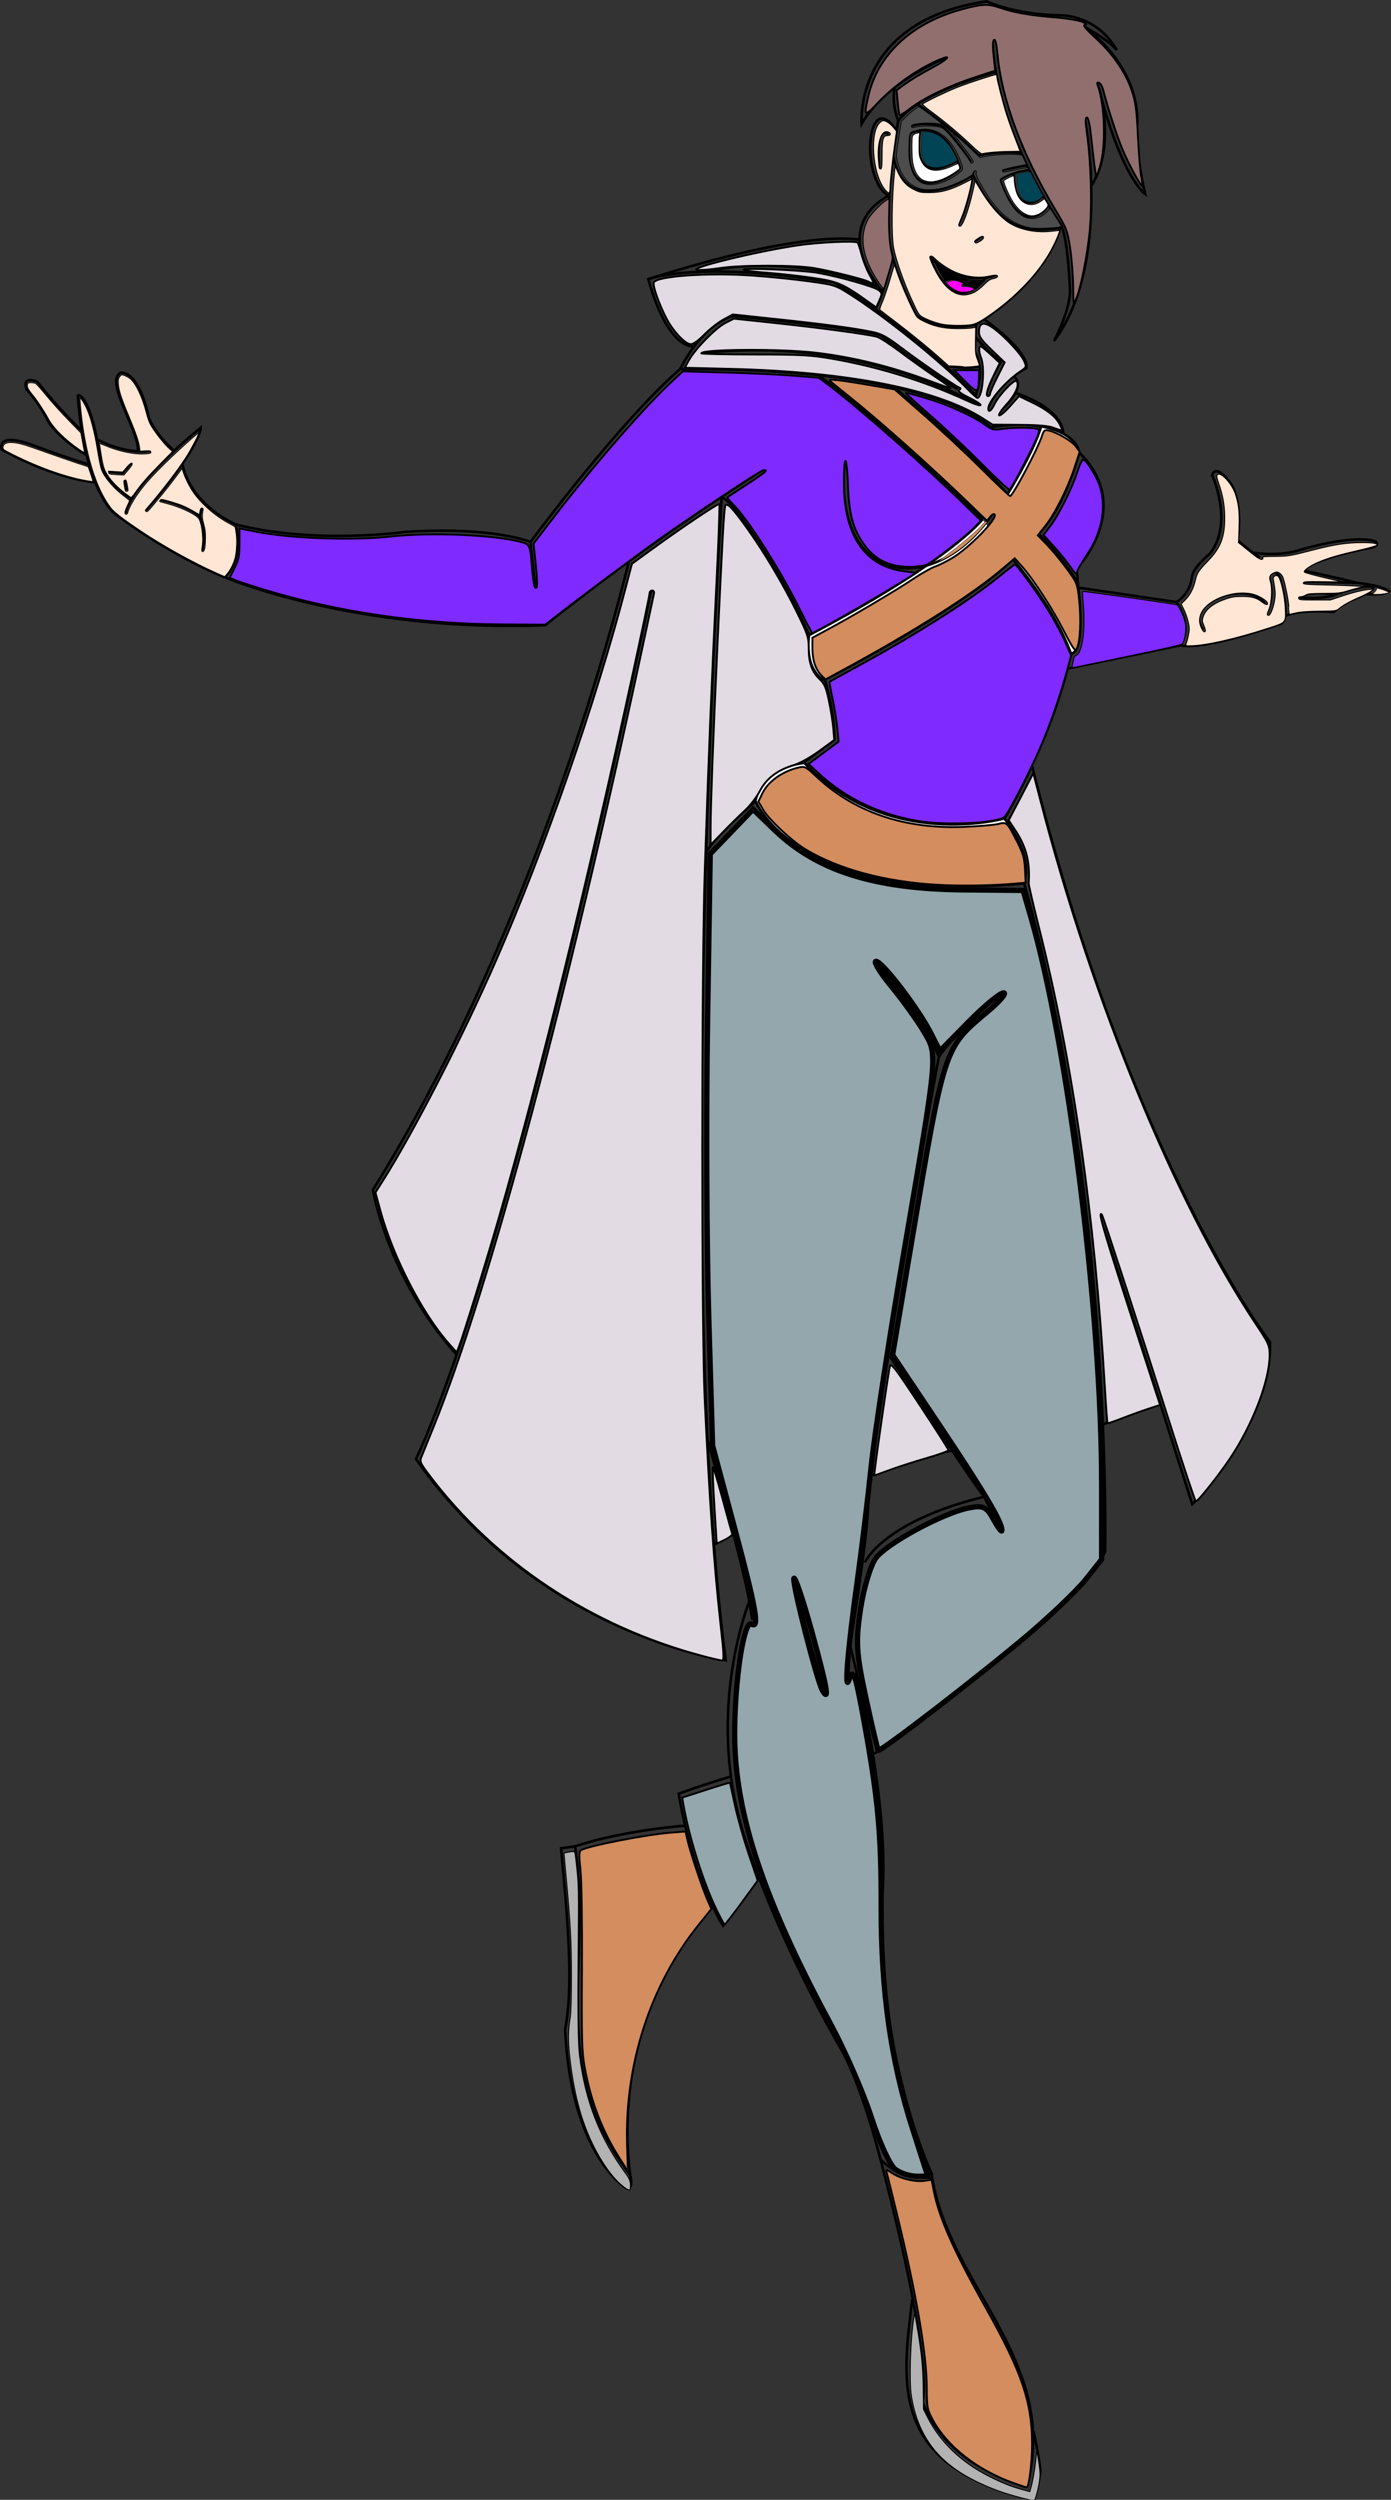 <?xml version="1.0" encoding="UTF-8" standalone="no"?>
<!-- Created with Inkscape (http://www.inkscape.org/) -->

<svg
   xmlns:dc="http://purl.org/dc/elements/1.1/"
   xmlns:cc="http://creativecommons.org/ns#"
   xmlns:rdf="http://www.w3.org/1999/02/22-rdf-syntax-ns#"
   xmlns:svg="http://www.w3.org/2000/svg"
   xmlns="http://www.w3.org/2000/svg"
   xmlns:sodipodi="http://sodipodi.sourceforge.net/DTD/sodipodi-0.dtd"
   xmlns:inkscape="http://www.inkscape.org/namespaces/inkscape"
   width="142.251mm"
   height="255.578mm"
   viewBox="0 0 142.251 255.578"
   version="1.1"
   id="svg8"
   sodipodi:docname="Angel.svg"
   inkscape:version="0.92.2 (5c3e80d, 2017-08-06)">
  <rect x="0" y="0" width="142.251" height="255.578" fill="#333333" stroke="none"/>
  <defs
     id="defs2" />
  <sodipodi:namedview
     id="base"
     pagecolor="#ffffff"
     bordercolor="#666666"
     borderopacity="1.0"
     inkscape:pageopacity="0.0"
     inkscape:pageshadow="2"
     inkscape:zoom="0.49497475"
     inkscape:cx="784.09308"
     inkscape:cy="738.64319"
     inkscape:document-units="mm"
     inkscape:current-layer="layer1"
     showgrid="false"
     inkscape:measure-start="0,0"
     inkscape:measure-end="0,0"
     inkscape:window-width="1920"
     inkscape:window-height="1001"
     inkscape:window-x="-9"
     inkscape:window-y="-9"
     inkscape:window-maximized="1"
     fit-margin-top="0"
     fit-margin-left="0"
     fit-margin-right="0"
     fit-margin-bottom="0" />
  <g
     inkscape:label="Layer 1"
     inkscape:groupmode="layer"
     id="layer1"
     transform="translate(-13.983,-18.201)">
    <path
       style="fill:none;stroke:#000000;stroke-width:0.265px;stroke-linecap:butt;stroke-linejoin:miter;stroke-opacity:1"
       d="m 86.177,105.391 c 0,0 1.136,-2.86 13.137,-11.553 -0.048,-8.637 -6.873,-19.323 -10.088,-23.473 -0.684,-0.906 -1.44,-1.379 -1.44,-1.379 0,0 9.355,-6.142 0,0 -9.355,6.142 -18.048,13.135 -18.048,13.135 -19.56,0.756 -32.789,-4.914 -32.789,-4.914 2.079,-1.984 1.134,-5.386 1.134,-5.386 8.221,2.079 17.387,0.756 17.387,0.756 9.071,-0.567 12.757,1.039 12.757,1.039 0,0 1.039,9.827 0,0 10.3,-13.702 15.308,-17.67 15.308,-17.67 26.553,-0.189 31.75,5.953 31.75,5.953 5.386,-0.945 6.615,0.661 6.615,0.661 9.638,6.048 2.173,13.796 2.173,13.796 1.417,11.056 -7.371,25.513 -7.371,25.513 C 127.85,135.604 127,176.804 127,176.804 c -2.173,5.67 -23.624,20.694 -23.624,20.694"
       id="path21"
       inkscape:connector-curvature="0"
       sodipodi:nodetypes="ccccsccccccccccccc" />
    <path
       style="fill:none;stroke:#000000;stroke-width:0.265px;stroke-linecap:butt;stroke-linejoin:miter;stroke-opacity:1"
       d="m 95.061,179.071 c 2.646,11.056 3.402,12.095 3.402,12.095"
       id="path23"
       inkscape:connector-curvature="0" />
    <path
       style="fill:none;stroke:#000000;stroke-width:0.265px;stroke-linecap:butt;stroke-linejoin:miter;stroke-opacity:1"
       d="m 100.258,190.411 c 3.024,-18.143 2.457,-18.899 2.457,-18.899 1.228,-12.851 7.276,-45.263 7.276,-45.263 -2.173,-5.575 -7.371,-10.772 -6.709,-9.449"
       id="path25"
       inkscape:connector-curvature="0" />
    <path
       style="fill:none;stroke:#000000;stroke-width:0.265px;stroke-linecap:butt;stroke-linejoin:miter;stroke-opacity:1"
       d="m 109.991,126.249 c 4.252,-5.764 6.615,-6.426 6.615,-6.426"
       id="path27"
       inkscape:connector-curvature="0" />
    <path
       style="fill:none;stroke:#000000;stroke-width:0.265px;stroke-linecap:butt;stroke-linejoin:miter;stroke-opacity:1"
       d="m 104.983,156.865 c 8.126,12.473 9.638,14.363 9.638,14.363 0,0 3.685,7.276 0,0 -10.394,2.551 -12.19,6.709 -12.19,6.709"
       id="path31"
       inkscape:connector-curvature="0" />
    <path
       style="fill:none;stroke:#000000;stroke-width:0.265px;stroke-linecap:butt;stroke-linejoin:miter;stroke-opacity:1"
       d="m 28.892,70.356 c 5.622,-6.473 5.622,-8.434 5.622,-8.434 -7.843,6.52 -7.678,8.741 -7.678,8.741"
       id="path33"
       inkscape:connector-curvature="0" />
    <path
       style="fill:none;stroke:#000000;stroke-width:0.265px;stroke-linecap:butt;stroke-linejoin:miter;stroke-opacity:1"
       d="m 27.403,69.198 c -1.309,-0.91 -2.929,-2.191 -3.158,-3.924 -0.817,-6.197 -2.207,-6.94 -2.299,-6.589 0.685,9.615 3.709,11.977 3.709,11.977 6,4.512 11.292,6.544 11.292,6.544"
       id="path35"
       inkscape:connector-curvature="0"
       sodipodi:nodetypes="csccc" />
    <path
       style="fill:none;stroke:#000000;stroke-width:0.265px;stroke-linecap:butt;stroke-linejoin:miter;stroke-opacity:1"
       d="m 23.931,63.151 c 3.284,1.654 5.41,1.134 5.41,1.134"
       id="path37"
       inkscape:connector-curvature="0" />
    <path
       style="fill:none;stroke:#000000;stroke-width:0.265px;stroke-linecap:butt;stroke-linejoin:miter;stroke-opacity:1"
       d="m 28.088,64.332 c 0.159,-2.101 -3.441,-7.053 -1.772,-8.032 2.032,-0.047 2.882,4.63 2.882,4.63 0.827,1.89 2.646,3.402 2.646,3.402"
       id="path39"
       inkscape:connector-curvature="0"
       sodipodi:nodetypes="cccc" />
    <path
       style="fill:none;stroke:#000000;stroke-width:0.265px;stroke-linecap:butt;stroke-linejoin:miter;stroke-opacity:1"
       d="m 22.301,62.206 c -2.551,-2.433 -4.512,-4.985 -4.512,-4.985 -1.725,-0.638 -1.063,0.827 -1.063,0.827 1.347,1.441 2.315,3.449 2.315,3.449 1.583,2.032 3.78,3.213 3.78,3.213"
       id="path41"
       inkscape:connector-curvature="0" />
    <path
       style="fill:none;stroke:#000000;stroke-width:0.265px;stroke-linecap:butt;stroke-linejoin:miter;stroke-opacity:1"
       d="m 23.151,65.726 c -3.095,-0.969 -6.26,-2.173 -6.26,-2.173 -3.402,-1.087 -2.717,0.614 -2.717,0.614 5.835,3.166 9.497,3.331 9.497,3.331"
       id="path43"
       inkscape:connector-curvature="0" />
    <path
       style="fill:none;stroke:#000000;stroke-width:0.265px;stroke-linecap:butt;stroke-linejoin:miter;stroke-opacity:1"
       d="M 38.081,71.821 C 33.097,69.435 32.648,65.655 32.648,65.655"
       id="path45"
       inkscape:connector-curvature="0" />
    <path
       style="fill:none;stroke:#000000;stroke-width:0.265px;stroke-linecap:butt;stroke-linejoin:miter;stroke-opacity:1"
       d="m 25.065,66.411 c 0.921,0.071 1.465,0.118 1.465,0.118 0,0 1.89,-2.197 0,0"
       id="path47"
       inkscape:connector-curvature="0" />
    <path
       style="fill:none;stroke:#000000;stroke-width:0.265px;stroke-linecap:butt;stroke-linejoin:miter;stroke-opacity:1"
       d="m 26.718,67.19 0.189,1.11"
       id="path49"
       inkscape:connector-curvature="0" />
    <path
       style="fill:none;stroke:#000000;stroke-width:0.265px;stroke-linecap:butt;stroke-linejoin:miter;stroke-opacity:1"
       d="m 30.309,69.269 c 2.811,0.52 4.087,1.725 4.087,1.725 0,0 0.402,-1.866 0,0 0.803,2.032 0.236,3.449 0.236,3.449"
       id="path51"
       inkscape:connector-curvature="0" />
    <path
       style="fill:none;stroke:#000000;stroke-width:0.265px;stroke-linecap:butt;stroke-linejoin:miter;stroke-opacity:1"
       d="m 87.785,68.986 c 0,0 -4.931,78.343 0.414,118.968 0,0 -19.11,-2.673 -31.671,-20.58 10.557,-22.985 24.054,-88.867 24.054,-88.867"
       id="path53"
       inkscape:connector-curvature="0" />
    <path
       style="fill:none;stroke:#000000;stroke-width:0.265px;stroke-linecap:butt;stroke-linejoin:miter;stroke-opacity:1"
       d="M 60.67,156.684 C 53.588,148.799 52.118,139.846 52.118,139.846 69.757,111.649 78.277,75.667 78.277,75.667"
       id="path55"
       inkscape:connector-curvature="0" />
    <path
       style="fill:none;stroke:#000000;stroke-width:0.265px;stroke-linecap:butt;stroke-linejoin:miter;stroke-opacity:1"
       d="m 83.533,55.946 c 2.551,-4.961 5.433,-5.433 5.433,-5.433 13.796,1.323 15.119,1.984 15.119,1.984 5.292,4.11 7.843,5.481 7.843,5.481"
       id="path57"
       inkscape:connector-curvature="0" />
    <path
       style="fill:none;stroke:#000000;stroke-width:0.265px;stroke-linecap:butt;stroke-linejoin:miter;stroke-opacity:1"
       d="M 114.102,59.536 C 105.018,55.014 95.944,53.263 85.706,54.292"
       id="path59"
       inkscape:connector-curvature="0"
       sodipodi:nodetypes="cc" />
    <path
       style="fill:none;stroke:#000000;stroke-width:0.265px;stroke-linecap:butt;stroke-linejoin:miter;stroke-opacity:1"
       d="m 84.891,53.618 c 0,0 -2.572,0.401 -4.61,-6.882 0,0 4.878,-1.938 18.976,0.334 0,0 7.183,4.009 14.499,11.526 1.069,-2.773 -0.1,-4.443 -0.1,-4.443 l 0.134,-2.806"
       id="path61"
       inkscape:connector-curvature="0" />
    <path
       style="fill:none;stroke:#000000;stroke-width:0.265px;stroke-linecap:butt;stroke-linejoin:miter;stroke-opacity:1"
       d="m 80.281,46.735 c 16.604,-5.279 21.649,-4.009 21.649,-4.009"
       id="path63"
       inkscape:connector-curvature="0" />
    <path
       style="fill:none;stroke:#000000;stroke-width:0.265px;stroke-linecap:butt;stroke-linejoin:miter;stroke-opacity:1"
       d="M 103.853,47.536 C 93.864,43.861 86.595,45.934 86.595,45.934"
       id="path65"
       inkscape:connector-curvature="0"
       sodipodi:nodetypes="cc" />
    <path
       style="fill:none;stroke:#000000;stroke-width:0.265px;stroke-linecap:butt;stroke-linejoin:miter;stroke-opacity:1"
       d="m 114.091,55.656 c -0.902,0.301 -3.207,0 -3.207,0"
       id="path67"
       inkscape:connector-curvature="0" />
    <path
       style="fill:none;stroke:#000000;stroke-width:0.265px;stroke-linecap:butt;stroke-linejoin:miter;stroke-opacity:1"
       d="m 105.839,30.566 c -0.928,5.453 -1.077,9.235 -0.953,11.759 0.157,3.198 2.823,8.186 2.823,8.186 3.107,1.804 6.08,0.835 6.08,0.835 7.584,-4.711 8.619,-9.889 8.619,-9.889 -4.726,0.878 -6.686,-1.008 -8.958,-5.355 -3.261,2.015 -7.321,2.908 -8.138,-2.033"
       id="path69"
       inkscape:connector-curvature="0"
       sodipodi:nodetypes="csccccc" />
    <path
       style="fill:none;stroke:#000000;stroke-width:0.265px;stroke-linecap:butt;stroke-linejoin:miter;stroke-opacity:1"
       d="m 115.46,22.214 c 0.342,7.964 4.65,15.41 6.94,18.837 0.842,1.26 1.011,7.021 1.011,7.021 -0.134,2.238 -1.637,4.978 -1.637,4.978 5.98,-7.884 3.14,-22.852 3.14,-22.852"
       id="path71"
       inkscape:connector-curvature="0"
       sodipodi:nodetypes="csc" />
    <path
       style="fill:none;stroke:#000000;stroke-width:0.265px;stroke-linecap:butt;stroke-linejoin:miter;stroke-opacity:1"
       d="m 125.65,37.114 c 2.639,-4.377 0.535,-10.524 0.535,-10.524 2.439,9.789 4.911,11.459 4.911,11.459 -1.102,-4.577 -0.802,-7.55 -0.802,-7.55 -0.1,-6.214 -5.713,-9.722 -5.713,-9.722 2.973,1.604 3.608,2.539 3.608,2.539 -2.038,-3.575 -5.613,-3.541 -5.613,-3.541 -4.911,-0.067 -7.684,-1.437 -7.684,-1.437 -13.698,2.005 -12.796,12.528 -12.796,12.528 2.472,-4.343 8.519,-6.715 8.519,-6.715"
       id="path73"
       inkscape:connector-curvature="0" />
    <path
       style="fill:none;stroke:#000000;stroke-width:0.265px;stroke-linecap:butt;stroke-linejoin:miter;stroke-opacity:1"
       d="m 115.828,25.554 c -8.452,2.305 -9.989,5.011 -9.989,5.011 -0.768,-2.038 -0.334,-3.541 -0.334,-3.541"
       id="path75"
       inkscape:connector-curvature="0" />
    <path
       style="fill:none;stroke:#000000;stroke-width:0.265px;stroke-linecap:butt;stroke-linejoin:miter;stroke-opacity:1"
       d="m 113.523,35.61 c -0.702,4.443 -1.604,5.613 -1.604,5.613"
       id="path77"
       inkscape:connector-curvature="0" />
    <path
       style="fill:none;stroke:#000000;stroke-width:0.265px;stroke-linecap:butt;stroke-linejoin:miter;stroke-opacity:1"
       d="m 113.556,42.86 c 0.401,-0.134 0.802,-0.535 0.802,-0.535"
       id="path79"
       inkscape:connector-curvature="0" />
    <path
       style="fill:none;stroke:#000000;stroke-width:0.265px;stroke-linecap:butt;stroke-linejoin:miter;stroke-opacity:1"
       d="m 115.728,46.335 c -0.068,0.068 -3.556,1.351 -6.715,-1.938 2.679,6.871 5.774,2.17 5.774,2.17"
       id="path81"
       inkscape:connector-curvature="0"
       sodipodi:nodetypes="cc" />
    <path
       style="fill:none;stroke:#000000;stroke-width:0.265px;stroke-linecap:butt;stroke-linejoin:miter;stroke-opacity:1"
       d="m 121.141,39.138 c -0.303,0.877 -2.959,3.229 -4.927,-2.584 0.903,-0.613 2.065,-0.875 2.959,-0.971"
       id="path83"
       inkscape:connector-curvature="0"
       sodipodi:nodetypes="ccc" />
    <path
       style="fill:none;stroke:#000000;stroke-width:0.265px;stroke-linecap:butt;stroke-linejoin:miter;stroke-opacity:1"
       d="m 117.669,35.892 c -0.144,3.643 2.112,3.442 2.905,2.301"
       id="path85"
       inkscape:connector-curvature="0"
       sodipodi:nodetypes="cc" />
    <path
       style="fill:none;stroke:#000000;stroke-width:0.265px;stroke-linecap:butt;stroke-linejoin:miter;stroke-opacity:1"
       d="m 112.141,35.381 c -1.683,-5.49 -5.131,-3.558 -5.15,-3.532 -0.894,8.116 4.758,4.138 5.15,3.532 z"
       id="path87"
       inkscape:connector-curvature="0"
       sodipodi:nodetypes="ccc" />
    <path
       style="fill:none;stroke:#000000;stroke-width:0.265px;stroke-linecap:butt;stroke-linejoin:miter;stroke-opacity:1"
       d="m 111.867,34.623 c -5.16,2.911 -3.819,-3.063 -3.788,-3.108"
       id="path89"
       inkscape:connector-curvature="0"
       sodipodi:nodetypes="cc" />
    <path
       style="fill:none;stroke:#000000;stroke-width:0.265px;stroke-linecap:butt;stroke-linejoin:miter;stroke-opacity:1"
       d="m 113.263,34.755 c -2.398,-3.508 -3.071,-3.721 -3.071,-3.721 -2.209,-0.425 -3.13,0.071 -3.13,0.071"
       id="path91"
       inkscape:connector-curvature="0" />
    <path
       style="fill:none;stroke:#000000;stroke-width:0.265px;stroke-linecap:butt;stroke-linejoin:miter;stroke-opacity:1"
       d="m 116.346,35.629 c 1.961,-0.472 2.693,-0.532 2.693,-0.532"
       id="path93"
       inkscape:connector-curvature="0" />
    <path
       style="fill:none;stroke:#000000;stroke-width:0.265px;stroke-linecap:butt;stroke-linejoin:miter;stroke-opacity:1"
       d="m 118.425,33.834 c -2.823,-0.201 -4.382,0.26 -4.382,0.26 -3.177,-3.213 -6.248,-5.221 -6.248,-5.221"
       id="path95"
       inkscape:connector-curvature="0" />
    <path
       style="fill:none;stroke:#000000;stroke-width:0.265px;stroke-linecap:butt;stroke-linejoin:miter;stroke-opacity:1"
       d="m 103.518,49.804 c 0.543,-1.181 0.732,-1.725 0.732,-1.725 0,0 2.291,-7.725 0,0 -5.646,-7.134 0.614,-9.851 0.614,-9.851"
       id="path97"
       inkscape:connector-curvature="0" />
    <path
       style="fill:none;stroke:#000000;stroke-width:0.265px;stroke-linecap:butt;stroke-linejoin:miter;stroke-opacity:1"
       d="m 105.644,31.519 c -3.033,-4.51 -3.736,5.033 -0.78,6.709"
       id="path99"
       inkscape:connector-curvature="0"
       sodipodi:nodetypes="cc" />
    <path
       style="fill:none;stroke:#000000;stroke-width:0.265px;stroke-linecap:butt;stroke-linejoin:miter;stroke-opacity:1"
       d="m 104.836,31.902 c -1.437,-0.935 -0.952,3.475 -0.952,3.475"
       id="path101"
       inkscape:connector-curvature="0" />
    <path
       style="fill:none;stroke:#000000;stroke-width:0.265px;stroke-linecap:butt;stroke-linejoin:miter;stroke-opacity:1"
       d="m 114.787,58.568 c 0.543,-1.866 1.559,-3.378 1.559,-3.378 -1.843,-1.488 -2.599,-2.551 -2.599,-2.551"
       id="path105"
       inkscape:connector-curvature="0" />
    <path
       style="fill:none;stroke:#000000;stroke-width:0.265px;stroke-linecap:butt;stroke-linejoin:miter;stroke-opacity:1"
       d="m 114.598,50.819 c 4.914,3.567 4.347,5.008 4.347,5.008 -3.142,1.677 -3.945,4.181 -3.945,4.181"
       id="path107"
       inkscape:connector-curvature="0" />
    <path
       style="fill:none;stroke:#000000;stroke-width:0.265px;stroke-linecap:butt;stroke-linejoin:miter;stroke-opacity:1"
       d="m 115.944,60.481 c 3.425,-2.906 1.677,-3.803 1.677,-3.803"
       id="path109"
       inkscape:connector-curvature="0" />
    <path
       style="fill:none;stroke:#000000;stroke-width:0.265px;stroke-linecap:butt;stroke-linejoin:miter;stroke-opacity:1"
       d="m 117.787,58.355 c 5.67,1.937 4.914,4.607 4.914,4.607"
       id="path111"
       inkscape:connector-curvature="0" />
    <path
       style="fill:none;stroke:#000000;stroke-width:0.265px;stroke-linecap:butt;stroke-linejoin:miter;stroke-opacity:1"
       d="m 105.479,57.836 c 8.953,7.56 11.528,10.914 11.528,10.914"
       id="path113"
       inkscape:connector-curvature="0" />
    <path
       style="fill:none;stroke:#000000;stroke-width:0.265px;stroke-linecap:butt;stroke-linejoin:miter;stroke-opacity:1"
       d="M 114.456,71.301 C 103.235,60.458 97.66,56.56 97.66,56.56"
       id="path115"
       inkscape:connector-curvature="0" />
    <path
       style="fill:#ffffff;stroke:#000000;stroke-width:0.265px;stroke-linecap:butt;stroke-linejoin:miter;stroke-opacity:1"
       d="m 117.551,75.364 c 0,0 -3.544,4.087 -19.277,12.355 0,0 -2.008,-0.756 -1.559,-4.583 14.481,-7.607 17.741,-11.835 17.741,-11.835"
       id="path117"
       inkscape:connector-curvature="0" />
    <path
       style="fill:none;stroke:#000000;stroke-width:0.265px;stroke-linecap:butt;stroke-linejoin:miter;stroke-opacity:1"
       d="m 100.391,65.231 c -1.411,12.872 9.046,14.289 15.101,5.479"
       id="path103"
       inkscape:connector-curvature="0"
       sodipodi:nodetypes="cc" />
    <path
       style="fill:#ffffff;stroke:#000000;stroke-width:0.265px;stroke-linecap:butt;stroke-linejoin:miter;stroke-opacity:1"
       d="m 117.007,68.75 c 2.953,-4.866 3.449,-6.969 3.449,-6.969 3.827,0.756 3.898,2.717 3.898,2.717 -1.914,6.544 -4.229,8.268 -4.229,8.268"
       id="path134"
       inkscape:connector-curvature="0" />
    <path
       style="fill:#ffffff;stroke:#000000;stroke-width:0.265px;stroke-linecap:butt;stroke-linejoin:miter;stroke-opacity:1"
       d="m 117.551,75.364 c 4.607,5.457 5.953,9.686 5.953,9.686 1.677,-0.307 0.685,-7.3 0.685,-7.3 -2.669,-4.063 -4.063,-4.985 -4.063,-4.985"
       id="path136"
       inkscape:connector-curvature="0" />
    <path
       style="fill:none;stroke:#000000;stroke-width:0.265px;stroke-linecap:butt;stroke-linejoin:miter;stroke-opacity:1"
       d="m 100.961,186.618 c 4.744,18.843 3.074,26.861 3.074,26.861 0.067,16.103 5.212,26.927 5.212,26.927 -3.074,0.935 -5.212,-1.403 -5.212,-1.403 -2.339,-8.954 -4.276,-11.693 -4.276,-11.693 -7.283,-12.896 -9.889,-22.117 -9.889,-22.117 -3.675,-12.428 0.735,-23.252 0.735,-23.252 0,0 0.668,4.009 0,0 -0.668,-4.009 -4.26,-16.523 -4.26,-16.523"
       id="path138"
       inkscape:connector-curvature="0" />
    <path
       style="fill:none;stroke:#000000;stroke-width:0.265px;stroke-linecap:butt;stroke-linejoin:miter;stroke-opacity:1"
       d="m 119.536,96.548 c 10.156,40.625 24.322,58.866 24.322,58.866 0.267,8.219 -7.951,16.571 -7.951,16.571 -6.147,-19.377 -9.622,-30.068 -9.622,-29.801"
       id="path140"
       inkscape:connector-curvature="0" />
    <path
       style="fill:none;stroke:#000000;stroke-width:0.265px;stroke-linecap:butt;stroke-linejoin:miter;stroke-opacity:1"
       d="m 126.764,163.834 c 4.748,-1.866 5.835,-2.102 5.835,-2.102"
       id="path142"
       inkscape:connector-curvature="0" />
    <path
       style="fill:none;stroke:#000000;stroke-width:0.265px;stroke-linecap:butt;stroke-linejoin:miter;stroke-opacity:1"
       d="m 102.951,169.102 c 5.968,-2.21 7.983,-2.542 8.395,-2.59"
       id="path144"
       inkscape:connector-curvature="0"
       sodipodi:nodetypes="cc" />
    <path
       style="fill:none;stroke:#000000;stroke-width:0.265px;stroke-linecap:butt;stroke-linejoin:miter;stroke-opacity:1"
       d="m 87.005,176.095 c 0.803,-0.402 2.032,-1.063 2.032,-1.063"
       id="path146"
       inkscape:connector-curvature="0" />
    <path
       style="fill:none;stroke:#000000;stroke-width:0.265px;stroke-linecap:butt;stroke-linejoin:miter;stroke-opacity:1"
       d="m 143.442,80.963 c 1.063,-1.937 0.283,-3.827 0.283,-3.827 0.732,-0.992 1.11,0.094 1.11,0.094 1.276,4.607 0.118,4.748 0.118,4.748 -8.41,2.906 -10.253,2.197 -10.253,2.197 1.347,-2.055 -0.402,-4.418 -0.402,-4.418 1.394,-0.874 1.559,-2.433 1.559,-2.433 0.024,-1.063 1.89,-2.551 1.89,-2.551 2.433,-3.189 0.189,-8.008 0.189,-8.008 0.496,-1.276 1.984,0.992 1.984,0.992 1.252,2.291 0.614,5.693 0.614,5.693 1.181,0.921 1.512,1.252 1.512,1.252 0,0 1.583,1.039 0,0 3.024,0.425 4.819,-0.26 4.819,-0.26 6.048,-1.748 7.796,-0.874 7.796,-0.874 0.449,0.402 -0.307,0.591 -0.307,0.591 -6.567,1.276 -7.063,2.362 -7.063,2.362 4.441,0.992 5.504,1.276 5.504,1.276 -4.465,-0.118 -5.717,-0.118 -5.717,-0.118"
       id="path148"
       inkscape:connector-curvature="0" />
    <path
       style="fill:none;stroke:#000000;stroke-width:0.265px;stroke-linecap:butt;stroke-linejoin:miter;stroke-opacity:1"
       d="m 146.584,79.238 c 2.835,0.331 3.992,-0.26 3.992,-0.26 2.764,-1.016 3.827,-0.803 3.827,-0.803 0.142,0.472 -1.606,1.134 -1.606,1.134 -1.654,0.638 -2.433,1.465 -2.433,1.465 -3.685,-0.307 -4.937,0.402 -4.937,0.402"
       id="path150"
       inkscape:connector-curvature="0" />
    <path
       style="fill:none;stroke:#000000;stroke-width:0.265px;stroke-linecap:butt;stroke-linejoin:miter;stroke-opacity:1"
       d="m 150.576,78.979 c -3.449,-0.425 -3.355,0.283 -3.355,0.283"
       id="path152"
       inkscape:connector-curvature="0" />
    <path
       style="fill:none;stroke:#000000;stroke-width:0.265px;stroke-linecap:butt;stroke-linejoin:miter;stroke-opacity:1"
       d="m 152.797,77.797 c 2.622,0.283 3.236,0.85 3.236,0.85 -0.567,0.472 -2.386,0.283 -2.386,0.283"
       id="path154"
       inkscape:connector-curvature="0" />
    <path
       style="fill:none;stroke:#000000;stroke-width:0.265px;stroke-linecap:butt;stroke-linejoin:miter;stroke-opacity:1"
       d="m 136.993,82.569 c -2.13,-2.641 4.445,-5.207 6.307,-2.693"
       id="path156"
       inkscape:connector-curvature="0"
       sodipodi:nodetypes="cc" />
    <path
       style="fill:none;stroke:#000000;stroke-width:0.265px;stroke-linecap:butt;stroke-linejoin:miter;stroke-opacity:1"
       d="m 134.701,84.176 -11.557,2.383"
       id="path158"
       inkscape:connector-curvature="0" />
    <path
       style="fill:none;stroke:#000000;stroke-width:0.265px;stroke-linecap:butt;stroke-linejoin:miter;stroke-opacity:1"
       d="M 134.3,79.758 124.197,78.273"
       id="path160"
       inkscape:connector-curvature="0" />
    <path
       style="fill:#ffffff;stroke:#000000;stroke-width:0.265px;stroke-linecap:butt;stroke-linejoin:miter;stroke-opacity:1"
       d="m 116.7,101.87 c 3.307,4.488 1.937,6.662 1.937,6.662 -23.34,2.126 -27.403,-8.457 -27.403,-8.457 0.85,-3.591 5.008,-3.874 5.008,-3.874 8.552,9.024 20.458,5.67 20.458,5.67 z"
       id="path162"
       inkscape:connector-curvature="0" />
    <path
       style="fill:none;stroke:#000000;stroke-width:0.265px;stroke-linecap:butt;stroke-linejoin:miter;stroke-opacity:1"
       d="m 88.667,199.848 c -2.74,0.802 -5.279,1.737 -5.279,1.737 1.604,9.154 4.544,13.497 4.544,13.497 l 3.586,-4.875"
       id="path164"
       inkscape:connector-curvature="0" />
    <path
       style="fill:none;stroke:#000000;stroke-width:0.265px;stroke-linecap:butt;stroke-linejoin:miter;stroke-opacity:1"
       d="m 86.796,213.211 c 0,0 -10.424,9.989 -8.386,27.295 -8.564,-11.004 -3.812,-21.103 -5.613,-33.542 5.045,-1.67 11.225,-2.105 11.225,-2.105"
       id="path166"
       inkscape:connector-curvature="0"
       sodipodi:nodetypes="ccc" />
    <path
       style="fill:none;stroke:#000000;stroke-width:0.265px;stroke-linecap:butt;stroke-linejoin:miter;stroke-opacity:1"
       d="m 72.798,206.964 -1.437,0.2 c 0.693,7.373 1.288,14.187 0.414,18.483 0.588,13.021 6.301,16.295 6.301,16.295 0.768,0 0.334,-1.437 0.334,-1.437"
       id="path168"
       inkscape:connector-curvature="0"
       sodipodi:nodetypes="ccc" />
    <path
       style="fill:none;stroke:#000000;stroke-width:0.265px;stroke-linecap:butt;stroke-linejoin:miter;stroke-opacity:1"
       d="m 104.035,239.003 c 5.679,21.682 4.276,24.756 4.276,24.756 2.639,6.949 10.691,8.553 10.691,8.553 3.45,-12.75 -8.196,-20.571 -9.755,-31.905"
       id="path170"
       inkscape:connector-curvature="0"
       sodipodi:nodetypes="cccc" />
    <path
       style="fill:none;stroke:#000000;stroke-width:0.265px;stroke-linecap:butt;stroke-linejoin:miter;stroke-opacity:1"
       d="m 119.67,266.765 c 0.668,3.007 0.702,4.109 0.702,4.109 -0.434,2.806 -0.768,2.773 -0.768,2.773 -14.708,-3.174 -13.376,-11.859 -12.328,-20.346"
       id="path172"
       inkscape:connector-curvature="0"
       sodipodi:nodetypes="cccc" />
    <path
       style="opacity:1;fill:#916f6f;fill-opacity:1;fill-rule:nonzero;stroke:#000000;stroke-width:0.715;stroke-miterlimit:4;stroke-dasharray:none;stroke-opacity:1"
       d="m 466.906,179.043 c -0.052,-4.125 -0.578,-10.703 -1.168,-14.617 -1.018,-6.753 -1.329,-7.543 -6.08,-15.462 -12.587,-20.977 -20.42,-42.213 -21.971,-59.564 -0.306,-3.419 -0.798,-5.571 -1.225,-5.357 -0.711,0.355 -0.71,2.39 3.1e-4,8.623 l 0.372,3.266 -8.13,2.674 c -9.747,3.206 -19.416,7.867 -24.639,11.876 -2.103,1.615 -3.959,2.8 -4.125,2.635 -0.165,-0.165 -0.497,-2.401 -0.736,-4.968 l -0.436,-4.668 3.489,-2.539 c 1.919,-1.396 6.301,-4.024 9.739,-5.84 6.256,-3.304 8.612,-5.636 3.571,-3.535 -8.321,3.469 -17.519,9.881 -23.947,16.695 -5.376,5.698 -5.643,5.502 -3.705,-2.718 3.784,-16.055 16.923,-28.129 36.241,-33.305 7.897,-2.116 9.826,-2.174 14.87,-0.448 5.225,1.787 11.61,2.888 21.005,3.619 4.321,0.337 8.982,1.104 10.357,1.706 1.706,0.747 2.061,1.113 1.116,1.153 -1.017,0.043 0.047,1.376 4.012,5.03 6.683,6.158 11.474,13.063 13.906,20.044 1.579,4.533 1.954,7.233 2.478,17.841 0.34,6.875 0.914,13.946 1.276,15.714 0.362,1.768 0.561,3.313 0.441,3.435 -0.494,0.5 -5.417,-8.497 -7.741,-14.149 -2.221,-5.399 -5.627,-15.916 -7.386,-22.801 -0.343,-1.344 -1.072,-2.593 -1.62,-2.776 -0.682,-0.227 -0.854,0.037 -0.546,0.841 2.89,7.532 3.308,24.128 0.803,31.879 l -1.27,3.929 -0.517,-3.214 c -0.284,-1.768 -0.91,-6.991 -1.391,-11.607 -0.578,-5.541 -1.165,-8.393 -1.728,-8.393 -0.656,0 -0.641,1.523 0.067,6.607 1.501,10.776 1.949,27.116 1.014,36.964 -0.885,9.314 -3.43,22.137 -5.246,26.429 -1.031,2.437 -1.06,2.311 -1.153,-5 z"
       id="path174"
       inkscape:connector-curvature="0"
       transform="scale(0.265)" />
    <path
       style="fill:none;stroke:#000000;stroke-width:0.265px;stroke-linecap:butt;stroke-linejoin:miter;stroke-opacity:1"
       d="m 113.653,47.63 c -0.709,-0.472 -1.488,-0.307 -1.488,-0.307"
       id="path184"
       inkscape:connector-curvature="0" />
    <path
       style="fill:none;stroke:#000000;stroke-width:0.265px;stroke-linecap:butt;stroke-linejoin:miter;stroke-opacity:1"
       d="m 112.731,47.276 c -1.181,-1.087 -2.268,-0.331 -2.268,-0.331"
       id="path186"
       inkscape:connector-curvature="0" />
    <path
       style="opacity:1;fill:#000000;fill-opacity:1;fill-rule:nonzero;stroke:#000000;stroke-width:0.089;stroke-miterlimit:4;stroke-dasharray:none;stroke-opacity:1"
       d="m 429.313,179.261 c -0.519,-0.312 -1.608,-0.717 -2.276,-0.848 -0.48,-0.094 -0.674,-0.191 -1.13,-0.566 -2.353,-1.935 -5.162,-2.419 -7.749,-1.336 -0.298,0.125 -0.606,0.247 -0.685,0.272 -0.277,0.087 -1.99,-2.676 -3.219,-5.193 -0.384,-0.786 -0.698,-1.459 -0.699,-1.496 -6.2e-4,-0.037 0.375,0.244 0.836,0.625 3.519,2.914 7.544,4.858 11.663,5.634 1.735,0.327 2.625,0.407 4.566,0.411 l 1.932,0.004 -0.161,0.223 c -0.362,0.503 -2.541,2.525 -2.685,2.492 -0.02,-0.005 -0.197,-0.105 -0.393,-0.223 z"
       id="path188"
       inkscape:connector-curvature="0"
       transform="scale(0.265)" />
    <path
       style="opacity:1;fill:#ff00ff;fill-opacity:1;fill-rule:nonzero;stroke:#000000;stroke-width:0.089;stroke-miterlimit:4;stroke-dasharray:none;stroke-opacity:1"
       d="m 423.142,181.204 c -1.559,-0.397 -3.508,-1.673 -4.682,-3.066 l -0.366,-0.434 0.476,-0.215 c 0.583,-0.264 1.681,-0.495 2.351,-0.495 1.03,0 2.401,0.402 3.32,0.974 l 0.405,0.252 -0.412,0.062 c -0.457,0.069 -0.448,0.051 -0.32,0.649 l 0.092,0.428 1.27,0.002 c 1.371,0.003 2.206,0.169 3.081,0.613 l 0.415,0.211 -0.622,0.313 c -1.15,0.578 -2.006,0.798 -3.256,0.835 -0.868,0.026 -1.257,-0.003 -1.751,-0.129 z"
       id="path190"
       inkscape:connector-curvature="0"
       transform="scale(0.265)" />
    <path
       style="opacity:1;fill:#916f6f;fill-opacity:1;fill-rule:nonzero;stroke:#000000;stroke-width:0.358;stroke-miterlimit:4;stroke-dasharray:none;stroke-opacity:1"
       d="m 391.818,177.568 c -6.215,-9.301 -7.606,-17.288 -4.189,-24.062 1,-1.982 5.24,-6.441 7.142,-7.512 l 1.053,-0.593 -0.119,6.477 c -0.119,6.48 0.249,11.353 1.113,14.708 0.441,1.712 0.396,2.002 -1.078,7.042 -0.846,2.891 -1.658,5.582 -1.806,5.981 -0.23,0.621 -0.532,0.33 -2.117,-2.042 z"
       id="path192"
       inkscape:connector-curvature="0"
       transform="scale(0.265)" />
    <path
       style="opacity:1;fill:#ffe6d5;fill-opacity:1;fill-rule:nonzero;stroke:#000000;stroke-width:0.358;stroke-miterlimit:4;stroke-dasharray:none;stroke-opacity:1"
       d="m 416.182,193.737 c -2.557,-0.564 -5.538,-1.672 -7.496,-2.785 -1.314,-0.748 -1.638,-1.28 -4.177,-6.873 -3.091,-6.807 -6.04,-15.281 -6.877,-19.763 -0.904,-4.84 -0.721,-19.541 0.367,-29.488 l 0.231,-2.117 0.761,1.769 c 1.703,3.958 3.59,6.01 6.995,7.607 1.76,0.825 2.399,0.925 5.731,0.897 4.376,-0.037 7.732,-0.969 12.981,-3.603 l 3.16,-1.586 -0.259,1.532 c -0.568,3.36 -2.393,9.881 -3.576,12.773 -1.555,3.802 -1.534,3.704 -0.829,3.859 1.012,0.223 3.381,-6.214 5.072,-13.784 l 0.826,-3.698 1.55,2.627 c 3.807,6.452 7.779,11.108 11.583,13.581 4.162,2.705 10.586,3.958 16.451,3.208 1.568,-0.2 2.896,-0.32 2.95,-0.266 0.2,0.2 -0.996,3.165 -2.429,6.02 -4.926,9.81 -14.443,19.911 -26.017,27.611 -2.492,1.658 -3.952,2.379 -5.351,2.644 -2.638,0.499 -9.048,0.408 -11.648,-0.166 z m 12.271,-12.154 c 1.1,-0.512 2.784,-1.78 3.959,-2.981 1.412,-1.443 2.424,-2.163 3.265,-2.325 1.653,-0.318 2.386,-0.807 1.916,-1.277 -0.253,-0.253 -1.202,-0.191 -3.033,0.198 -4.269,0.908 -9.02,0.313 -13.502,-1.69 -2.437,-1.089 -6.124,-3.584 -7.528,-5.095 -0.864,-0.93 -1.616,-1.182 -1.944,-0.651 -0.292,0.472 2.132,5.659 3.858,8.255 3.921,5.898 8.285,7.765 13.009,5.566 z M 430.601,161.968 c 1.358,-0.702 2.038,-1.567 1.586,-2.019 -0.239,-0.239 -0.851,-0.034 -1.842,0.614 -1.492,0.977 -1.686,1.239 -1.246,1.678 0.321,0.321 0.367,0.313 1.502,-0.274 z"
       id="path194"
       inkscape:connector-curvature="0"
       transform="scale(0.265)" />
    <path
       style="opacity:1;fill:#ffe6d5;fill-opacity:1;fill-rule:nonzero;stroke:#000000;stroke-width:0.358;stroke-miterlimit:4;stroke-dasharray:none;stroke-opacity:1"
       d="m 427.611,124.721 c -4.325,-4.16 -10.505,-9.347 -15.434,-12.953 -2.007,-1.468 -3.533,-2.781 -3.393,-2.917 0.782,-0.757 9.169,-4.798 13.475,-6.494 4.246,-1.671 14.042,-4.877 14.905,-4.877 0.147,-2.6e-5 0.268,0.29 0.268,0.644 0,1.101 2.407,10.51 3.778,14.766 0.718,2.23 2.171,6.28 3.228,9 1.058,2.72 1.923,5.01 1.923,5.089 0,0.079 -1.917,0.144 -4.26,0.144 -3.671,0 -8.606,0.424 -10.383,0.892 -0.312,0.082 -2.03,-1.296 -4.107,-3.294 z"
       id="path196"
       inkscape:connector-curvature="0"
       transform="scale(0.265)" />
    <path
       style="opacity:1;fill:#ffe6d5;fill-opacity:1;fill-rule:nonzero;stroke:#000000;stroke-width:0.358;stroke-miterlimit:4;stroke-dasharray:none;stroke-opacity:1"
       d="m 424.573,210.225 c -0.1,-0.105 -1.431,-0.237 -2.958,-0.294 l -2.777,-0.103 -2.756,-2.471 c -4.635,-4.156 -11.88,-10.085 -17.819,-14.582 -3.108,-2.353 -5.779,-4.402 -5.935,-4.553 -0.156,-0.151 0.253,-1.464 0.909,-2.919 0.656,-1.455 1.977,-5.318 2.935,-8.585 l 1.742,-5.941 1.16,3.33 c 1.382,3.968 3.898,9.894 5.981,14.087 1.424,2.866 1.628,3.099 3.652,4.176 3.933,2.092 7.958,3.051 13.012,3.101 2.455,0.025 5.164,-0.081 6.02,-0.234 l 1.556,-0.278 -0.09,5.1 c -0.082,4.634 -0.013,5.302 0.758,7.31 0.466,1.216 0.764,2.294 0.662,2.396 -0.265,0.265 -5.833,0.689 -6.051,0.46 z"
       id="path198"
       inkscape:connector-curvature="0"
       transform="scale(0.265)" />
    <path
       style="opacity:1;fill:#ffe6d5;fill-opacity:1;fill-rule:nonzero;stroke:#000000;stroke-width:0.358;stroke-miterlimit:4;stroke-dasharray:none;stroke-opacity:1"
       d="m 510.455,317.212 c 0.582,-1.502 1.263,-4.629 1.263,-5.804 0,-1.852 -0.93,-5.219 -2.106,-7.624 l -1.021,-2.088 1.541,-1.541 c 1.894,-1.894 3.204,-4.412 3.934,-7.561 0.67,-2.888 1.199,-3.693 5.036,-7.662 4.757,-4.921 6.367,-9.199 6.299,-16.739 -0.041,-4.549 -0.692,-8.241 -2.267,-12.856 -0.882,-2.585 -0.963,-3.108 -0.542,-3.529 1.253,-1.253 5.611,3.484 6.937,7.54 1.273,3.895 1.587,6.83 1.384,12.958 l -0.19,5.742 3.058,2.484 c 4.183,3.397 5.39,4.185 6.035,3.937 0.393,-0.151 0.446,-0.34 0.186,-0.654 -0.288,-0.348 0.716,-0.45 4.692,-0.477 5.34,-0.037 5.689,-0.096 15.287,-2.574 7.563,-1.953 12.477,-2.706 17.806,-2.729 4.722,-0.021 6.572,0.264 6.336,0.976 -0.079,0.239 -3.016,1.083 -6.543,1.882 -7.884,1.784 -11.977,2.972 -15.899,4.614 -3.093,1.295 -5.813,3.178 -5.584,3.866 0.07,0.212 3.413,1.156 7.427,2.1 l 7.299,1.715 -7.493,-0.086 c -6.683,-0.076 -7.505,-0.023 -7.607,0.496 -0.103,0.524 1.03,0.608 11.332,0.846 6.296,0.145 11.446,0.406 11.446,0.579 0,0.173 -0.301,0.315 -0.668,0.315 -0.367,0 -2.336,0.505 -4.375,1.121 -3.495,1.057 -4.055,1.124 -9.793,1.161 -5.15,0.033 -6.233,0.135 -7.041,0.664 -0.525,0.344 -1.374,0.625 -1.887,0.625 -0.695,0 -0.901,0.158 -0.81,0.625 0.11,0.566 0.695,0.625 6.187,0.625 h 6.065 l 4.464,-1.491 c 4.68,-1.563 9.163,-2.616 11.139,-2.616 h 1.169 l -1.336,0.908 c -0.735,0.499 -2.66,1.474 -4.278,2.167 -3.446,1.475 -6.277,3.049 -7.819,4.346 -1.087,0.914 -1.181,0.927 -7.578,1.005 -4.386,0.053 -7.284,0.263 -8.977,0.648 -1.375,0.313 -2.516,0.57 -2.537,0.57 -0.02,0 -0.141,-1.326 -0.269,-2.946 -0.226,-2.863 -1.57,-9.463 -2.325,-11.41 -0.205,-0.53 -0.783,-1.232 -1.284,-1.56 -0.774,-0.507 -1.073,-0.53 -1.994,-0.148 -1.791,0.742 -2.135,1.53 -1.523,3.496 0.789,2.537 0.466,8.257 -0.606,10.726 -0.694,1.599 -0.747,1.959 -0.324,2.229 0.707,0.451 1.962,-2.358 2.528,-5.659 0.342,-1.992 0.348,-3.162 0.028,-5.169 -0.228,-1.427 -0.461,-2.893 -0.518,-3.259 -0.145,-0.92 0.952,-1.594 1.77,-1.088 1.042,0.644 2.619,7.492 2.847,12.366 0.268,5.723 0.453,5.503 -6.512,7.758 -13.168,4.263 -24.553,6.807 -30.471,6.807 -1.345,0 -1.531,-0.088 -1.323,-0.625 z m 7.482,-5.04 c 0.104,-0.169 -0.155,-1.124 -0.577,-2.123 -0.678,-1.604 -0.716,-1.985 -0.331,-3.27 0.875,-2.919 3.932,-5.355 8.796,-7.008 2.32,-0.789 3.495,-0.971 6.25,-0.971 3.834,7.1e-4 5.693,0.536 7.883,2.271 1.383,1.095 2.273,1.159 1.88,0.134 -0.335,-0.872 -3.029,-2.537 -5.106,-3.153 -7.015,-2.083 -17.717,1.623 -20.342,7.044 -0.946,1.954 -0.945,3.885 0.002,5.842 0.73,1.507 1.162,1.853 1.545,1.234 z"
       id="path200"
       inkscape:connector-curvature="0"
       transform="scale(0.265)" />
    <path
       style="opacity:1;fill:#ffe6d5;fill-opacity:1;fill-rule:nonzero;stroke:#000000;stroke-width:0.089;stroke-miterlimit:4;stroke-dasharray:none;stroke-opacity:1"
       d=""
       id="path202"
       inkscape:connector-curvature="0"
       transform="scale(0.265)" />
    <path
       style="opacity:1;fill:#ffe6d5;fill-opacity:1;fill-rule:nonzero;stroke:#000000;stroke-width:0.253;stroke-miterlimit:4;stroke-dasharray:none;stroke-opacity:1"
       d=""
       id="path204"
       inkscape:connector-curvature="0"
       transform="scale(0.265)" />
    <path
       style="opacity:1;fill:#ffe6d5;fill-opacity:1;fill-rule:nonzero;stroke:#000000;stroke-width:0.089;stroke-miterlimit:4;stroke-dasharray:none;stroke-opacity:1"
       d="m 582.517,297.861 c 0.047,-0.044 0.286,-0.251 0.531,-0.461 0.572,-0.489 0.911,-0.936 1.029,-1.357 0.052,-0.184 0.144,-0.335 0.206,-0.335 0.133,0 2.094,0.558 2.605,0.741 0.749,0.269 1.74,0.707 1.74,0.769 0,0.079 -0.764,0.318 -1.429,0.446 -1.227,0.237 -4.891,0.391 -4.683,0.196 z"
       id="path206"
       inkscape:connector-curvature="0"
       transform="scale(0.265)" />
    <path
       style="opacity:1;fill:#ffe6d5;fill-opacity:1;fill-rule:nonzero;stroke:#000000;stroke-width:0.253;stroke-miterlimit:4;stroke-dasharray:none;stroke-opacity:1"
       d="m 101.069,258.98 c -4.119,-3.179 -7.005,-6.615 -8.106,-9.651 -0.302,-0.833 -0.795,-3.163 -1.095,-5.177 -0.3,-2.014 -0.601,-3.85 -0.669,-4.079 -0.097,-0.327 0.359,-0.209 2.108,0.545 5.476,2.361 11.867,3.618 16.094,3.165 1.526,-0.163 1.666,-0.227 1.595,-0.726 -0.074,-0.517 -0.187,-0.542 -2.124,-0.459 l -2.046,0.087 -0.167,-1.419 c -0.249,-2.119 -1.451,-5.626 -4.084,-11.915 -2.948,-7.041 -3.917,-10.01 -4.073,-12.473 -0.102,-1.607 -0.041,-2.019 0.399,-2.715 0.285,-0.451 0.695,-0.821 0.909,-0.821 0.605,0 2.155,0.707 3.056,1.395 2.161,1.648 4.688,6.878 6.267,12.971 0.454,1.752 1.085,3.698 1.402,4.323 1.44,2.84 5.676,8.24 7.995,10.191 l 0.764,0.643 -4.567,4.621 c -4.815,4.872 -7.679,8.146 -9.817,11.221 -0.711,1.023 -1.412,1.854 -1.557,1.847 -0.145,-0.007 -1.173,-0.715 -2.284,-1.573 z m 1.125,-1.255 c -0.023,-1.128 -0.625,-3.812 -0.872,-3.89 -0.139,-0.044 -0.401,0.014 -0.582,0.129 -0.265,0.168 -0.274,0.552 -0.045,1.953 0.378,2.314 0.404,2.375 0.998,2.375 0.367,0 0.51,-0.162 0.501,-0.568 z m 0.035,-7.647 c 0.89,-1.046 1.619,-2.097 1.619,-2.336 0,-0.874 -0.845,-0.394 -2.29,1.299 l -1.48,1.734 -2.744,-0.178 -2.744,-0.178 0.084,0.591 c 0.075,0.532 0.247,0.605 1.725,0.737 0.903,0.08 2.22,0.165 2.927,0.189 l 1.286,0.044 z"
       id="path208"
       inkscape:connector-curvature="0"
       transform="scale(0.265)" />
    <path
       style="opacity:1;fill:#ffe6d5;fill-opacity:1;fill-rule:nonzero;stroke:#000000;stroke-width:0.253;stroke-miterlimit:4;stroke-dasharray:none;stroke-opacity:1"
       d="m 136.298,289.727 c -8.966,-3.976 -20.602,-10.446 -29.409,-16.354 -6.359,-4.266 -9.979,-7.043 -11.192,-8.586 -5.027,-6.396 -8.867,-17.463 -10.909,-31.439 -0.581,-3.977 -1.258,-10.728 -1.093,-10.911 0.186,-0.207 1.061,1.048 1.993,2.86 1.911,3.713 3.451,9.508 4.902,18.444 0.42,2.589 1,5.337 1.288,6.108 1.181,3.157 4.923,7.487 9.155,10.594 0.922,0.677 1.677,1.314 1.677,1.415 0,0.101 -0.398,1.013 -0.884,2.028 -1.02,2.129 -1.153,3.248 -0.384,3.248 0.337,0 0.555,-0.227 0.669,-0.694 0.561,-2.312 3.251,-6.705 6.533,-10.67 3.654,-4.414 11.101,-11.723 18.759,-18.411 1.012,-0.884 1.891,-1.555 1.954,-1.492 0.223,0.223 -2.892,6.185 -4.727,9.044 -3.552,5.536 -9.23,12.93 -15.579,20.289 -0.368,0.427 -0.363,0.493 0.065,0.805 0.424,0.31 0.664,0.109 2.671,-2.233 2.981,-3.479 7.09,-8.626 9.352,-11.716 l 1.862,-2.543 0.589,1.749 c 0.714,2.121 2.216,5.11 3.597,7.158 3.108,4.61 8.924,9.658 14.329,12.437 1.014,0.521 1.898,1.087 1.964,1.258 0.066,0.17 0.253,1.307 0.416,2.525 0.349,2.611 0.163,6.805 -0.406,9.16 -0.508,2.102 -1.88,4.878 -3.09,6.252 l -0.947,1.075 z m -4.505,-9.273 c 0.172,-0.59 0.314,-2.437 0.316,-4.104 0.003,-2.451 -0.114,-3.441 -0.608,-5.177 -0.651,-2.289 -0.749,-3.52 -0.417,-5.24 0.173,-0.895 0.137,-1.1 -0.219,-1.236 -0.519,-0.199 -0.802,0.213 -1.017,1.483 -0.088,0.524 -0.19,0.952 -0.225,0.952 -0.035,0 -0.988,-0.556 -2.119,-1.235 -1.13,-0.679 -3.042,-1.648 -4.248,-2.153 -2.09,-0.875 -7.328,-2.419 -8.208,-2.42 -0.366,-2.5e-4 -0.866,0.697 -0.652,0.911 0.045,0.045 1.424,0.428 3.065,0.851 4.678,1.206 10.319,3.823 11.821,5.484 1.192,1.318 2.049,7.534 1.485,10.773 -0.163,0.934 -0.228,1.807 -0.145,1.941 0.344,0.557 0.877,0.18 1.171,-0.83 z"
       id="path210"
       inkscape:connector-curvature="0"
       transform="scale(0.265)" />
    <path
       style="opacity:1;fill:#ffe6d5;fill-opacity:1;fill-rule:nonzero;stroke:#000000;stroke-width:0.253;stroke-miterlimit:4;stroke-dasharray:none;stroke-opacity:1"
       d="m 87.684,254.331 c -7.803,-1.015 -19.527,-5.061 -29.989,-10.35 -3.524,-1.782 -3.725,-1.923 -3.725,-2.624 0,-2.185 3.128,-2.517 8.497,-0.9 1.091,0.329 4.995,1.678 8.676,2.998 3.681,1.321 8.704,3.064 11.164,3.875 l 4.471,1.474 0.977,2.85 c 0.537,1.568 0.912,2.833 0.832,2.812 -0.08,-0.021 -0.486,-0.082 -0.903,-0.136 z"
       id="path212"
       inkscape:connector-curvature="0"
       transform="scale(0.265)" />
    <path
       style="opacity:1;fill:#ffe6d5;fill-opacity:1;fill-rule:nonzero;stroke:#000000;stroke-width:0.253;stroke-miterlimit:4;stroke-dasharray:none;stroke-opacity:1"
       d="m 83.391,242.086 c -5.474,-3.764 -9.986,-8.247 -11.931,-11.855 -1.705,-3.163 -4.416,-7.247 -6.315,-9.512 -1.547,-1.846 -2.009,-2.884 -1.706,-3.836 0.133,-0.418 0.378,-0.51 1.345,-0.507 0.65,0.002 1.428,0.144 1.728,0.316 0.3,0.172 1.717,1.732 3.149,3.469 3.609,4.376 6.032,7.066 10.462,11.617 l 3.811,3.914 0.557,3.03 c 0.307,1.667 0.624,3.343 0.705,3.725 0.081,0.382 0.05,0.692 -0.071,0.688 -0.12,-0.004 -0.901,-0.475 -1.734,-1.048 z"
       id="path214"
       inkscape:connector-curvature="0"
       transform="scale(0.265)" />
    <path
       style="opacity:1;fill:#7f2aff;fill-opacity:1;fill-rule:nonzero;stroke:#000000;stroke-width:0.715;stroke-miterlimit:4;stroke-dasharray:none;stroke-opacity:1"
       d="m 361.615,304.182 c -7.558,-15.393 -20.275,-35.402 -26.151,-41.147 -1.272,-1.244 -2.175,-2.37 -2.007,-2.502 0.168,-0.133 3.6,-2.379 7.627,-4.992 7.111,-4.614 8.707,-6.026 6.016,-5.323 -1.521,0.398 -25.439,16.26 -39.409,26.136 -9.109,6.44 -28.682,21.018 -39.591,29.489 l -4.949,3.843 -16.837,-0.105 c -32.061,-0.2 -63.238,-4.769 -91.763,-13.449 -4.674,-1.422 -9.541,-3.022 -10.817,-3.555 l -2.32,-0.969 1.889,-3.816 c 1.567,-3.167 1.889,-4.79 1.889,-9.536 v -5.72 l 5.968,1.208 c 13.278,2.688 37.532,3.59 52.247,1.944 15.645,-1.751 40.829,-0.658 50.819,2.207 2.975,0.853 3.138,1.264 3.826,9.649 0.547,6.667 0.991,8.591 1.787,7.75 0.317,-0.334 0.179,-4.268 -0.305,-8.741 l -0.881,-8.133 8.058,-10.483 c 15.387,-20.019 35.341,-42.889 45.821,-52.517 l 3.767,-3.461 17.014,0.465 c 9.358,0.256 21.163,0.816 26.233,1.245 l 9.219,0.781 3.929,2.953 c 11.157,8.387 37.206,31.266 51.632,45.349 l 6.989,6.823 -2.704,2.783 c -2.894,2.979 -15.168,12.596 -17.961,14.072 -0.927,0.49 -3.82,0.918 -6.429,0.952 -8.192,0.105 -13.958,-2.753 -18.314,-9.076 -4.056,-5.889 -5.509,-11.4 -5.9,-22.369 -0.186,-5.205 -0.622,-9.464 -0.969,-9.464 -0.347,0 -0.632,3.645 -0.632,8.1 0,20.775 8.023,32.601 23.439,34.545 l 4.51,0.569 -9.51,5.836 c -9.277,5.693 -29.838,17.379 -30.578,17.379 -0.204,0 -2.297,-3.923 -4.651,-8.718 z"
       id="path1861"
       inkscape:connector-curvature="0"
       transform="scale(0.265)" />
    <path
       style="opacity:1;fill:#7f2aff;fill-opacity:1;fill-rule:nonzero;stroke:#000000;stroke-width:0.715;stroke-miterlimit:4;stroke-dasharray:none;stroke-opacity:1"
       d="m 406.977,385.416 c -14.777,-2.507 -27.886,-8.756 -37.991,-18.111 l -4.177,-3.867 5.787,-4.317 5.787,-4.317 -0.48,-5.059 c -0.264,-2.782 -1.093,-7.927 -1.842,-11.433 -0.749,-3.506 -1.269,-6.467 -1.155,-6.58 0.114,-0.114 5.194,-2.92 11.289,-6.235 22.033,-11.986 42.439,-24.913 53.686,-34.012 3.409,-2.757 6.353,-5.013 6.542,-5.013 0.723,0 9.15,11.622 13.045,17.991 2.238,3.659 5.101,9.012 6.363,11.897 l 2.294,5.245 -1.788,6.541 c -2.249,8.227 -5.684,18.239 -9.107,26.541 -4.266,10.347 -13.489,28.334 -15.04,29.334 -3.617,2.331 -22.921,3.142 -33.214,1.396 z"
       id="path1863"
       inkscape:connector-curvature="0"
       transform="scale(0.265)" />
    <path
       style="opacity:1;fill:#7f2aff;fill-opacity:1;fill-rule:nonzero;stroke:#000000;stroke-width:0.715;stroke-miterlimit:4;stroke-dasharray:none;stroke-opacity:1"
       d="m 465.707,287.22 c -1.288,-1.874 -4.121,-5.373 -6.295,-7.776 l -3.954,-4.369 2.578,-3.376 c 3.318,-4.346 8.391,-14.491 10.464,-20.927 0.893,-2.771 1.942,-4.932 2.333,-4.802 1.39,0.463 5.431,7.12 6.493,10.697 2.425,8.166 0.565,17.661 -5.1,26.03 -1.804,2.665 -3.482,5.54 -3.729,6.388 -0.405,1.391 -0.678,1.209 -2.79,-1.865 z"
       id="path1865"
       inkscape:connector-curvature="0"
       transform="scale(0.265)" />
    <path
       style="opacity:1;fill:#7f2aff;fill-opacity:1;fill-rule:nonzero;stroke:#000000;stroke-width:0.715;stroke-miterlimit:4;stroke-dasharray:none;stroke-opacity:1"
       d="m 431.62,247.631 c -5.5,-5.551 -14.405,-13.937 -19.79,-18.634 -5.384,-4.698 -9.694,-8.637 -9.577,-8.753 0.117,-0.117 3.558,0.779 7.647,1.992 8.468,2.51 17.842,6.699 22.696,10.141 2.98,2.114 3.63,2.298 6.524,1.846 4.703,-0.734 13.051,-0.689 14.262,0.077 0.866,0.547 0.06,2.615 -4.643,11.913 -3.13,6.188 -6.012,11.309 -6.404,11.381 -0.393,0.072 -5.214,-4.411 -10.714,-9.962 z"
       id="path1867"
       inkscape:connector-curvature="0"
       transform="scale(0.265)" />
    <path
       style="opacity:1;fill:#93a7ac;fill-opacity:1;fill-rule:nonzero;stroke:#000000;stroke-width:2.023;stroke-miterlimit:4;stroke-dasharray:none;stroke-opacity:1"
       d="m 398.268,905.616 c -1.99,-1.455 -6.108,-10.391 -9.153,-19.857 -3.044,-9.467 -10.155,-25.777 -15.802,-36.246 -25.865,-47.952 -36.919,-81.168 -37.026,-111.259 -0.074,-20.871 3.541,-44.801 6.492,-42.977 3.222,1.991 1.825,-5.918 -6.627,-37.533 l -8.372,-31.315 -1.486,-49.497 c -0.817,-27.224 -1.026,-78.59 -0.464,-114.147 l 1.023,-64.65 8.26,-8.59 8.26,-8.59 8.162,7.874 c 16.449,15.869 38.615,22.881 73.312,23.192 l 22.724,0.204 2.942,10.128 c 14.415,49.632 27.371,153.217 27.371,218.838 v 29.105 l -6.051,7.64 c -3.328,4.202 -13.556,13.988 -22.728,21.746 -18.091,15.302 -56.652,45.032 -57.416,44.268 -0.26,-0.26 -2.398,-9.362 -4.752,-20.227 -3.726,-17.197 -3.994,-21.635 -2.072,-34.28 1.215,-7.989 3.856,-16.798 5.869,-19.575 4.096,-5.651 26.148,-17.563 35.959,-19.425 5.539,-1.051 6.803,-0.445 9.516,4.561 1.72,3.175 3.164,5.046 3.209,4.157 0.156,-3.123 -6.767,-14.802 -24.386,-41.136 l -17.79,-26.589 6.915,-41.091 c 13.206,-78.475 12.763,-77.119 29.83,-91.429 4.698,-3.939 7.424,-7.18 6.059,-7.201 -1.365,-0.022 -7.453,5.011 -13.528,11.183 l -11.045,11.223 -3.375,-6.677 c -4.822,-9.539 -18.819,-27.89 -21.273,-27.89 -1.141,0 1.475,4.318 5.814,9.596 4.339,5.278 9.958,13.064 12.487,17.302 5.596,9.377 5.804,7.05 -7.717,86.239 -5.597,32.779 -11.21,69.6 -12.474,81.822 -1.264,12.223 -3.633,31.769 -5.265,43.437 -3.838,27.445 -5.258,45.112 -3.086,38.386 1.321,-4.09 2.27,-1.593 4.991,13.132 5.974,32.329 7.29,45.947 7.221,74.751 -0.078,32.751 3.737,59.72 12.151,85.885 l 5.84,18.161 h -4.451 c -2.448,0 -6.079,-1.19 -8.069,-2.645 z m -32.12,-207.165 c -3.473,-12.613 -6.636,-21.971 -7.027,-20.797 -0.686,2.058 9.006,39.991 11.077,43.358 2.819,4.582 1.685,-1.736 -4.05,-22.561 z"
       id="path1871"
       inkscape:connector-curvature="0"
       transform="scale(0.265)" />
    <path
       style="opacity:1;fill:#e2dbe3;fill-opacity:1;fill-rule:nonzero;stroke:#000000;stroke-width:0.715;stroke-miterlimit:4;stroke-dasharray:none;stroke-opacity:1"
       d="m 324.139,707.629 c -42.909,-11.323 -80.306,-36.099 -106.003,-70.23 -3.14,-4.171 -3.438,-4.873 -2.769,-6.535 0.412,-1.024 2.509,-6.201 4.659,-11.504 21.672,-53.444 51.987,-166.585 80.862,-301.786 2.181,-10.214 4.097,-19.134 4.256,-19.821 0.17,-0.735 -0.124,-1.25 -0.715,-1.25 -0.553,0 -1.005,0.517 -1.005,1.15 0,0.632 -2.909,14.534 -6.465,30.893 -17.454,80.298 -36.048,155.793 -51.796,210.309 -4.935,17.084 -13.518,44.763 -15.356,49.524 l -0.793,2.053 -2.873,-3.214 c -10.351,-11.582 -21.749,-33.668 -26.606,-51.553 l -1.877,-6.91 2.423,-3.804 c 12.009,-18.857 31.364,-56.459 44.163,-85.799 18.988,-43.524 38.458,-99.539 50.073,-144.057 l 2.324,-8.909 7.141,-5.182 c 12.556,-9.112 26.15,-18.229 26.563,-17.816 0.22,0.22 -0.288,14.155 -1.13,30.966 -1.708,34.112 -3.148,69.654 -4.509,111.28 -1.237,37.845 -1.247,176.772 -0.014,202.857 1.881,39.825 3.612,64.409 6.139,87.182 1.352,12.187 1.409,13.882 0.46,13.825 -0.595,-0.036 -3.813,-0.786 -7.153,-1.667 z"
       id="path1873"
       inkscape:connector-curvature="0"
       transform="scale(0.265)" />
    <path
       style="opacity:1;fill:#e2dbe3;fill-opacity:1;fill-rule:nonzero;stroke:#000000;stroke-width:0.715;stroke-miterlimit:4;stroke-dasharray:none;stroke-opacity:1"
       d="m 326.997,387.892 c 0.001,-7.803 1.004,-34.727 2.513,-67.46 2.052,-44.52 2.682,-55.725 3.191,-56.689 0.676,-1.28 2.937,1.133 8.784,9.373 6.465,9.111 13.504,20.999 18.76,31.683 4.27,8.681 4.608,9.716 4.608,14.13 0,5.552 1.26,9.033 4.295,11.868 1.784,1.667 2.414,3.162 3.508,8.333 0.733,3.466 1.493,8.27 1.689,10.675 l 0.356,4.374 -5.817,4.239 c -3.525,2.569 -7.415,4.723 -9.875,5.469 -6.298,1.909 -10.497,5.133 -13.044,10.017 -1.201,2.302 -3.791,5.661 -5.755,7.463 -1.964,1.802 -5.741,5.525 -8.393,8.274 l -4.821,4.997 10e-4,-6.745 z"
       id="path1875"
       inkscape:connector-curvature="0"
       transform="scale(0.265)" />
    <path
       style="opacity:1;fill:#e2dbe3;fill-opacity:1;fill-rule:nonzero;stroke:#000000;stroke-width:0.715;stroke-miterlimit:4;stroke-dasharray:none;stroke-opacity:1"
       d="m 504.201,617.753 c -10.892,-34.306 -25.781,-80.031 -26.206,-80.476 -1.558,-1.632 0.266,4.884 8.617,30.781 5.362,16.627 10.667,33.027 11.789,36.444 l 2.04,6.213 -4.758,1.564 c -2.617,0.86 -7.129,2.497 -10.027,3.637 -2.898,1.14 -5.367,1.975 -5.486,1.856 -0.119,-0.119 -0.568,-6.159 -0.998,-13.421 -3.964,-67.015 -12.459,-126.277 -25.545,-178.205 -2.178,-8.643 -3.924,-16.196 -3.88,-16.786 0.598,-8.03 -0.923,-13.98 -5.23,-20.468 l -2.482,-3.738 4.745,-9.09 4.745,-9.09 2.766,10.657 c 20.119,77.51 52.04,155.178 82.745,201.331 5.423,8.152 5.675,8.711 5.675,12.587 0,9.773 -6.564,26.849 -15.329,39.878 -4.373,6.501 -12.319,16.504 -13.11,16.503 -0.269,-1.7e-4 -4.801,-13.581 -10.071,-30.179 z"
       id="path1877"
       inkscape:connector-curvature="0"
       transform="scale(0.265)" />
    <path
       style="opacity:1;fill:#e2dbe3;fill-opacity:1;fill-rule:nonzero;stroke:#000000;stroke-width:0.715;stroke-miterlimit:4;stroke-dasharray:none;stroke-opacity:1"
       d="m 390.339,635.968 c 1.131,-9.304 5.416,-38.755 5.836,-40.103 0.467,-1.502 1.881,0.331 11.569,15 6.07,9.191 11.037,16.983 11.037,17.316 0,0.333 -3.696,1.671 -8.214,2.972 -4.518,1.302 -10.928,3.359 -14.244,4.573 -3.316,1.213 -6.073,2.206 -6.126,2.206 -0.053,0 0.011,-0.884 0.142,-1.964 z"
       id="path1879"
       inkscape:connector-curvature="0"
       transform="scale(0.265)" />
    <path
       style="opacity:1;fill:#e2dbe3;fill-opacity:1;fill-rule:nonzero;stroke:#000000;stroke-width:0.715;stroke-miterlimit:4;stroke-dasharray:none;stroke-opacity:1"
       d="m 328.453,649.619 c -0.5,-8.038 -0.765,-14.759 -0.588,-14.937 0.177,-0.177 1.864,5.383 3.749,12.357 1.885,6.973 3.554,13.013 3.709,13.421 0.155,0.408 -1.123,1.424 -2.839,2.258 l -3.121,1.516 z"
       id="path1881"
       inkscape:connector-curvature="0"
       transform="scale(0.265)" />
    <path
       style="opacity:1;fill:#e2dbe3;fill-opacity:1;fill-rule:nonzero;stroke:#000000;stroke-width:0.715;stroke-miterlimit:4;stroke-dasharray:none;stroke-opacity:1"
       d="m 459.496,233.782 c -2.077,-0.809 -5.703,-1.136 -13.286,-1.196 l -10.429,-0.083 -3.708,-2.379 c -17.477,-11.215 -52.01,-18.02 -97.025,-19.118 l -18.019,-0.44 1.59,-2.891 c 2.396,-4.355 10.379,-12.506 14.09,-14.387 l 3.283,-1.664 16.037,1.704 c 17.102,1.817 35.927,4.363 39.199,5.302 1.094,0.314 5.169,2.967 9.057,5.896 3.887,2.929 9.883,7.194 13.325,9.477 3.441,2.284 6.158,4.252 6.036,4.373 -0.122,0.122 -3.259,-0.926 -6.971,-2.328 -15.485,-5.848 -30.408,-9.573 -45.364,-11.322 -13.222,-1.547 -43.886,-1.357 -43.886,0.272 -5e-5,0.239 9.241,0.442 20.536,0.453 18.009,0.017 21.678,0.216 29.822,1.625 17.858,3.089 35.832,8.665 51.964,16.119 6.676,3.085 7.465,2.103 0.908,-1.13 -3.168,-1.562 -4.351,-2.478 -3.75,-2.905 0.693,-0.492 0.691,-0.699 -0.008,-0.983 -1.757,-0.714 -14.936,-9.768 -21.948,-15.078 -5.95,-4.506 -7.894,-5.58 -11.452,-6.325 -6.965,-1.459 -18.178,-2.969 -36.618,-4.932 l -17.332,-1.845 -3.627,1.974 c -1.995,1.086 -5.285,3.67 -7.311,5.743 -2.147,2.197 -4.319,3.773 -5.207,3.779 -2.114,0.015 -6.745,-4.828 -9.351,-9.778 -2.877,-5.465 -5.468,-12.762 -4.98,-14.032 0.955,-2.489 21.121,-3.886 38.355,-2.656 6.482,0.463 16.25,1.462 21.707,2.222 9.777,1.361 10.005,1.434 15.714,5.053 13.375,8.479 34.935,25.832 45.052,36.262 1.95,2.01 3.773,3.654 4.052,3.654 1.957,0 3.002,-11.683 1.393,-15.568 -0.491,-1.184 -0.785,-2.797 -0.655,-3.584 0.206,-1.242 0.742,-0.965 4.07,2.106 l 3.833,3.536 -2.175,4.434 c -2.613,5.328 -3.468,8.362 -2.355,8.362 0.435,0 0.792,-0.408 0.792,-0.906 0,-0.498 1.264,-3.423 2.81,-6.499 l 2.81,-5.593 -4.952,-4.76 c -4.096,-3.937 -4.952,-5.154 -4.952,-7.037 0,-3.603 1.844,-4.08 5.531,-1.432 4.29,3.081 10.75,9.998 11.907,12.75 0.947,2.252 0.915,2.331 -1.629,4.028 -5.461,3.643 -12.238,11.524 -12.238,14.232 0,1.73 1.156,0.947 2.374,-1.606 1.663,-3.488 7.686,-9.831 8.532,-8.985 1.298,1.298 -0.353,5.155 -3.842,8.973 -1.944,2.127 -3.231,4.055 -2.86,4.284 0.371,0.229 2.248,-1.348 4.17,-3.506 l 3.496,-3.922 4.958,2.38 c 5.764,2.767 9.205,5.477 10.751,8.465 0.604,1.168 0.994,2.215 0.867,2.325 -0.127,0.111 -1.517,-0.3 -3.088,-0.912 z"
       id="path1883"
       inkscape:connector-curvature="0"
       transform="scale(0.265)" />
    <path
       style="opacity:1;fill:#e2dbe3;fill-opacity:1;fill-rule:nonzero;stroke:#000000;stroke-width:0.715;stroke-miterlimit:4;stroke-dasharray:none;stroke-opacity:1"
       d="m 387.711,177.288 c -1.545,-0.867 -14.439,-4.085 -20.714,-5.171 -7.1,-1.228 -28.719,-1.231 -36.429,-0.005 -3.339,0.531 -7.196,0.853 -8.571,0.714 -4.616,-0.464 22.833,-7.178 38.943,-9.526 8.011,-1.167 21.994,-1.789 22.786,-1.012 0.24,0.235 0.93,2.322 1.533,4.638 0.603,2.316 1.884,5.619 2.846,7.341 0.962,1.722 1.749,3.25 1.749,3.397 0,0.44 -1.001,0.263 -2.143,-0.377 z"
       id="path1885"
       inkscape:connector-curvature="0"
       transform="scale(0.265)" />
    <path
       style="opacity:1;fill:#e2dbe3;fill-opacity:1;fill-rule:nonzero;stroke:#000000;stroke-width:0.715;stroke-miterlimit:4;stroke-dasharray:none;stroke-opacity:1"
       d="m 388.06,185.273 c -10.168,-7.269 -11.944,-8.023 -22.337,-9.485 -5.389,-0.758 -13.013,-1.601 -16.941,-1.874 -3.929,-0.273 -7.946,-0.764 -8.929,-1.092 -2.916,-0.973 21.95,-0.003 28.337,1.106 8.293,1.44 22.201,5.402 23.772,6.772 1.263,1.102 1.27,1.295 0.138,3.884 l -1.191,2.725 z"
       id="path1887"
       inkscape:connector-curvature="0"
       transform="scale(0.265)" />
    <path
       style="opacity:1;fill:#7f2aff;fill-opacity:1;fill-rule:nonzero;stroke:#000000;stroke-width:0.715;stroke-miterlimit:4;stroke-dasharray:none;stroke-opacity:1"
       d="m 425.22,215.799 -4.251,-4.295 h 4.799 4.799 l -0.05,3.036 c -0.097,5.89 -0.598,6.009 -5.297,1.26 z"
       id="path1889"
       inkscape:connector-curvature="0"
       transform="scale(0.265)" />
    <path
       style="opacity:1;fill:#d38d5f;fill-opacity:1;fill-rule:nonzero;stroke:#000000;stroke-width:0.715;stroke-miterlimit:4;stroke-dasharray:none;stroke-opacity:1"
       d="m 414.139,410.032 c -20.069,-1.209 -37.674,-5.968 -50.498,-13.649 -5.241,-3.139 -14.087,-11.417 -16.378,-15.326 l -1.826,-3.117 1.589,-3.282 c 2.216,-4.578 7.883,-8.54 14.198,-9.927 2.08,-0.457 2.662,-0.149 6.352,3.356 14.59,13.86 34.151,20.565 57.222,19.615 5.727,-0.236 11.678,-0.742 13.224,-1.126 3.319,-0.823 3.342,-0.801 7.328,6.986 2.234,4.364 2.745,6.17 2.962,10.471 l 0.262,5.197 -4.539,0.394 c -8.876,0.771 -21.095,0.937 -29.896,0.407 z"
       id="path1891"
       inkscape:connector-curvature="0"
       transform="scale(0.265)" />
    <path
       style="opacity:1;fill:#d38d5f;fill-opacity:1;fill-rule:nonzero;stroke:#000000;stroke-width:0.715;stroke-miterlimit:4;stroke-dasharray:none;stroke-opacity:1"
       d="m 369.803,329.31 c -2.306,-2.306 -3.521,-5.916 -3.52,-10.462 l 7e-4,-4.13 5.892,-3.165 c 9.397,-5.047 26.074,-14.901 32.738,-19.344 3.373,-2.249 7.266,-4.462 8.651,-4.92 1.386,-0.457 4.412,-1.965 6.725,-3.35 6.447,-3.861 17.383,-15.048 16.347,-16.724 -0.276,-0.447 -0.963,-0.12 -1.724,0.82 l -1.265,1.563 -7.79,-7.515 c -14.453,-13.943 -34.295,-31.591 -46.005,-40.917 -3.339,-2.66 -6.393,-5.158 -6.786,-5.552 -0.87,-0.872 3.59,-0.381 16.05,1.768 l 8.908,1.536 11.45,10.04 c 6.297,5.522 16.206,14.783 22.02,20.579 5.814,5.796 10.796,10.539 11.071,10.538 1.008,-3.8e-4 10.674,-18.185 12.244,-23.035 0.78,-2.41 1.058,-2.634 2.776,-2.232 3.244,0.759 8.867,4.096 10.391,6.167 l 1.451,1.972 -1.99,6.11 c -2.545,7.815 -7.53,17.773 -11.257,22.488 l -2.913,3.685 3.563,3.673 c 1.959,2.02 5.391,6.176 7.626,9.236 4.031,5.519 4.07,5.619 4.795,12.5 0.782,7.423 0.359,15.791 -0.919,18.179 -0.696,1.301 -1.271,0.52 -5.18,-7.032 -4.61,-8.906 -11.575,-19.583 -16.109,-24.692 l -2.676,-3.016 -4.774,4.05 c -12.131,10.292 -34.018,24.134 -62.765,39.696 l -5.524,2.99 z"
       id="path1893"
       inkscape:connector-curvature="0"
       transform="scale(0.265)" />
    <path
       style="opacity:1;fill:#d38d5f;fill-opacity:1;fill-rule:nonzero;stroke:#000000;stroke-width:0.126;stroke-miterlimit:4;stroke-dasharray:none;stroke-opacity:1"
       d="m 414.868,285.273 c 0.029,-0.027 1.417,-1.068 3.085,-2.312 6.377,-4.758 11.736,-9.357 14.338,-12.306 l 0.853,-0.967 0.258,0.275 0.258,0.275 -0.887,1.071 c -4.193,5.064 -8.765,9.055 -13.65,11.915 -1.673,0.98 -4.637,2.406 -4.256,2.049 z"
       id="path1895"
       inkscape:connector-curvature="0"
       transform="scale(0.265)" />
    <path
       style="opacity:1;fill:#7f2aff;fill-opacity:1;fill-rule:nonzero;stroke:#000000;stroke-width:0.358;stroke-miterlimit:4;stroke-dasharray:none;stroke-opacity:1"
       d="m 466.625,325.253 c 0.133,-0.626 0.332,-1.656 0.442,-2.289 0.122,-0.698 0.466,-1.235 0.876,-1.365 2.541,-0.806 3.796,-10.088 2.794,-20.657 -0.203,-2.138 -0.281,-3.975 -0.174,-4.082 0.17,-0.17 34.787,4.743 36.298,5.152 0.613,0.166 2.506,4.012 3.144,6.389 0.702,2.617 0.22,6.822 -0.996,8.701 -0.198,0.306 -7.905,2.054 -20.805,4.717 -11.269,2.327 -20.789,4.307 -21.155,4.401 -0.579,0.149 -0.634,0.024 -0.423,-0.967 z"
       id="path1897"
       inkscape:connector-curvature="0"
       transform="scale(0.265)" />
    <path
       style="opacity:1;fill:#ffe6d5;fill-opacity:1;fill-rule:nonzero;stroke:#000000;stroke-width:0.358;stroke-miterlimit:4;stroke-dasharray:none;stroke-opacity:1"
       d="m 394.504,142.096 c -5.227,-5.953 -6.378,-23.427 -1.744,-26.464 0.844,-0.553 0.99,-0.552 2.192,0.018 0.708,0.336 1.849,1.296 2.535,2.134 l 1.248,1.523 -0.729,5.125 c -0.885,6.221 -1.798,14.816 -1.798,16.928 0,0.851 -0.145,1.637 -0.321,1.746 -0.177,0.109 -0.799,-0.346 -1.383,-1.011 z m -1.332,-13.703 c 0,-6.042 0.382,-7.416 2.055,-7.393 1.297,0.018 1.554,-0.823 0.41,-1.344 -2.629,-1.198 -4.401,3.654 -3.877,10.617 0.258,3.427 0.355,3.79 0.951,3.561 0.346,-0.133 0.46,-1.477 0.46,-5.44 z"
       id="path1899"
       inkscape:connector-curvature="0"
       transform="scale(0.265)" />
    <path
       style="opacity:1;fill:#d38d5f;fill-opacity:1;fill-rule:nonzero;stroke:#000000;stroke-width:0.715;stroke-miterlimit:4;stroke-dasharray:none;stroke-opacity:1"
       d="m 443.91,1026.668 c -14.019,-4.991 -25.78,-14.237 -31.285,-24.596 -2.032,-3.824 -2.17,-4.579 -2.206,-12.078 -0.064,-13.354 -3.91,-35.757 -11.564,-67.358 -1.951,-8.054 -3.73,-15.229 -3.954,-15.946 -0.347,-1.112 -0.002,-1.035 2.353,0.523 3.173,2.1 8.954,3.396 12.544,2.814 l 2.467,-0.4 0.878,4.463 c 2.019,10.264 7.729,23.087 20.026,44.974 13.952,24.833 17.883,36.409 17.883,52.659 0,7.138 -1.195,16.644 -2.088,16.612 -0.227,-0.01 -2.502,-0.759 -5.055,-1.668 z"
       id="path2609"
       inkscape:connector-curvature="0"
       transform="scale(0.265)" />
    <path
       style="opacity:1;fill:#d38d5f;fill-opacity:1;fill-rule:nonzero;stroke:#000000;stroke-width:0.715;stroke-miterlimit:4;stroke-dasharray:none;stroke-opacity:1"
       d="m 292.205,901.886 c -6.865,-10.654 -11.332,-22.135 -13.745,-35.321 -1.159,-6.332 -1.286,-10.658 -1.121,-38.087 0.107,-17.761 -0.13,-34.022 -0.556,-38.169 -0.583,-5.678 -0.549,-7.345 0.157,-7.784 2.635,-1.639 25.042,-6.033 34.554,-6.776 l 5.798,-0.453 0.912,3.848 c 1.1,4.645 5.699,18.316 7.667,22.792 l 1.42,3.229 -4.876,6.056 c -18.685,23.209 -28.707,54.166 -27.648,85.396 0.179,5.274 0.3,9.587 0.27,9.583 -0.03,-0.004 -1.305,-1.945 -2.832,-4.315 z"
       id="path2611"
       inkscape:connector-curvature="0"
       transform="scale(0.265)" />
    <path
       style="opacity:1;fill:#93a7ac;fill-opacity:1;fill-rule:nonzero;stroke:#000000;stroke-width:0.715;stroke-miterlimit:4;stroke-dasharray:none;stroke-opacity:1"
       d="m 328.649,804.121 c -4.817,-10.241 -10.154,-27.501 -12.177,-39.381 l -0.432,-2.54 9.111,-2.939 c 5.011,-1.617 9.178,-2.872 9.261,-2.789 0.083,0.083 0.951,3.932 1.93,8.555 0.979,4.623 3.365,13.089 5.303,18.814 l 3.522,10.409 -6.164,8.445 c -3.39,4.644 -6.357,8.46 -6.592,8.48 -0.235,0.019 -1.928,-3.154 -3.761,-7.052 z"
       id="path2613"
       inkscape:connector-curvature="0"
       transform="scale(0.265)" />
    <path
       style="opacity:1;fill:#b3b3b3;fill-opacity:1;fill-rule:nonzero;stroke:#000000;stroke-width:0.358;stroke-miterlimit:4;stroke-dasharray:none;stroke-opacity:1"
       d="m 293.007,912.029 c -3.907,-3.183 -8.025,-8.936 -11.511,-16.083 -4.61,-9.45 -7.448,-20.411 -8.947,-34.555 -0.6,-5.657 -0.53,-9.281 0.277,-14.373 0.306,-1.931 0.453,-7.139 0.453,-16.071 -3.7e-4,-13.517 -0.304,-19.14 -2.095,-38.852 l -0.772,-8.495 0.726,-0.145 c 3.022,-0.605 3.318,-0.584 3.523,0.251 0.11,0.447 0.477,3.544 0.815,6.884 0.51,5.035 0.59,8.722 0.471,21.607 -0.306,32.944 -0.186,44.795 0.507,50 2.342,17.593 7.847,31.558 17.738,45 1.647,2.238 1.984,3.273 1.832,5.625 -0.077,1.187 -0.83,0.989 -3.017,-0.792 z"
       id="path2615"
       inkscape:connector-curvature="0"
       transform="scale(0.265)" />
    <path
       style="opacity:1;fill:#b3b3b3;fill-opacity:1;fill-rule:nonzero;stroke:#000000;stroke-width:0.358;stroke-miterlimit:4;stroke-dasharray:none;stroke-opacity:1"
       d="m 446.865,1032.353 c -6.815,-1.786 -11.524,-3.495 -17.143,-6.223 -14.907,-7.238 -22.698,-17.439 -25.234,-33.041 -0.925,-5.691 -0.371,-22.526 1.01,-30.714 0.221,-1.309 0.296,-1.114 0.892,2.321 1.963,11.306 2.548,16.884 2.648,25.226 l 0.098,8.261 1.501,2.986 c 4.779,9.504 12.882,17.341 23.532,22.758 5.327,2.709 8.545,4.003 13.031,5.237 l 2.966,0.816 0.38,-1.303 c 0.707,-2.425 1.495,-6.789 1.892,-10.483 0.218,-2.022 0.435,-3.72 0.483,-3.773 0.048,-0.053 0.379,1.92 0.736,4.384 0.562,3.879 0.59,4.868 0.206,7.372 -0.485,3.17 -1.702,7.463 -2.103,7.42 -0.139,-0.015 -2.343,-0.575 -4.896,-1.244 z"
       id="path2617"
       inkscape:connector-curvature="0"
       transform="scale(0.265)" />
    <path
       style="opacity:1;fill:#004455;fill-opacity:1;fill-rule:nonzero;stroke:#000000;stroke-width:0.063;stroke-miterlimit:4;stroke-dasharray:none;stroke-opacity:1"
       d="m 449.641,146.463 c -2.211,-0.58 -3.639,-2.757 -4.199,-6.398 -0.091,-0.595 -0.138,-1.292 -0.163,-2.449 l -0.035,-1.618 1.066,-0.258 c 1.446,-0.35 3.953,-0.786 4.023,-0.7 0.011,0.014 0.512,0.978 1.113,2.141 1.313,2.544 3.123,5.894 3.669,6.792 l 0.118,0.195 -0.44,0.477 c -1.156,1.254 -2.644,1.949 -4.155,1.939 -0.322,-0.002 -0.734,-0.052 -0.998,-0.121 z"
       id="path2621"
       inkscape:connector-curvature="0"
       transform="scale(0.265)" />
    <path
       style="opacity:1;fill:#004455;fill-opacity:1;fill-rule:nonzero;stroke:#000000;stroke-width:0.063;stroke-miterlimit:4;stroke-dasharray:none;stroke-opacity:1"
       d="m 412.684,133.236 c -1.841,-0.414 -3.092,-1.667 -3.753,-3.759 -0.439,-1.389 -0.566,-2.397 -0.564,-4.481 10e-4,-1.89 0.162,-3.601 0.474,-5.06 0.074,-0.347 0.121,-0.368 0.844,-0.367 4.587,0.002 8.441,2.847 11.246,8.3 0.629,1.222 1.24,2.609 1.198,2.718 -0.037,0.096 -1.884,1.036 -2.848,1.449 -0.947,0.406 -2.42,0.893 -3.272,1.082 -0.906,0.201 -2.676,0.264 -3.325,0.118 z"
       id="path2623"
       inkscape:connector-curvature="0"
       transform="scale(0.265)" />
    <path
       style="opacity:1;fill:#ffffff;fill-opacity:1;fill-rule:nonzero;stroke:#000000;stroke-width:0.253;stroke-miterlimit:4;stroke-dasharray:none;stroke-opacity:1"
       d="m 449.384,151.626 c -2.331,-0.833 -4.423,-2.868 -6.273,-6.102 -1.387,-2.424 -3.12,-6.616 -2.935,-7.099 0.134,-0.348 3.12,-1.855 3.676,-1.855 0.142,0 0.259,0.483 0.26,1.073 0.003,1.63 0.457,4.087 1.046,5.661 1.619,4.328 5.902,5.67 9.452,2.961 0.642,-0.49 1.198,-0.855 1.235,-0.811 0.037,0.044 0.378,0.579 0.757,1.188 0.618,0.992 0.655,1.173 0.355,1.733 -0.614,1.148 -2.73,2.818 -4.077,3.218 -1.543,0.458 -2.285,0.465 -3.495,0.033 z"
       id="path2625"
       inkscape:connector-curvature="0"
       transform="scale(0.265)" />
    <path
       style="opacity:1;fill:#ffffff;fill-opacity:1;fill-rule:nonzero;stroke:#000000;stroke-width:0.253;stroke-miterlimit:4;stroke-dasharray:none;stroke-opacity:1"
       d="m 409.751,138.453 c -2.299,-0.709 -3.963,-3.135 -4.665,-6.806 -0.375,-1.961 -0.508,-8.232 -0.212,-10.022 0.158,-0.954 0.529,-1.23 2.176,-1.615 0.675,-0.158 0.689,-0.14 0.505,0.686 -0.104,0.466 -0.182,2.439 -0.173,4.383 0.013,3.066 0.092,3.731 0.594,5.008 1.814,4.616 5.769,5.546 11.971,2.814 1.137,-0.501 2.197,-0.967 2.357,-1.038 0.332,-0.146 0.966,1.53 0.725,1.919 -0.336,0.544 -3.426,2.564 -5.205,3.403 -3.377,1.593 -5.787,1.971 -8.073,1.266 z"
       id="path2627"
       inkscape:connector-curvature="0"
       transform="scale(0.265)" />
    <path
       style="opacity:1;fill:#4d4d4d;fill-opacity:1;fill-rule:nonzero;stroke:#000000;stroke-width:0.253;stroke-miterlimit:4;stroke-dasharray:none;stroke-opacity:1"
       d="m 450.676,156.598 c -7.318,-1.23 -12.796,-5.709 -18.277,-14.943 -2.555,-4.305 -3.008,-5.3 -2.852,-6.265 0.121,-0.748 0.072,-0.841 -0.442,-0.841 -0.437,0 -0.636,0.201 -0.812,0.821 -0.189,0.667 -0.586,1.022 -2.111,1.89 -2.585,1.472 -6.006,2.939 -8.714,3.735 -2.788,0.82 -6.937,1.108 -8.991,0.624 -4.671,-1.102 -7.856,-4.709 -9.34,-10.577 -0.512,-2.026 -0.515,-2.143 -0.104,-5.155 0.231,-1.695 0.688,-4.72 1.016,-6.721 l 0.596,-3.639 1.467,-1.492 c 0.807,-0.821 2.296,-2.119 3.308,-2.886 1.841,-1.393 1.842,-1.393 2.525,-0.956 1.483,0.948 8.415,6.228 8.312,6.331 -0.06,0.06 -0.947,-0.02 -1.97,-0.179 -3.464,-0.537 -9.833,0.036 -9.821,0.884 0.011,0.774 0.388,0.889 1.647,0.503 1.514,-0.464 6.383,-0.522 8.736,-0.103 1.456,0.259 1.748,0.423 3.079,1.721 2.211,2.157 8.129,9.711 9.502,12.129 0.22,0.387 0.269,0.386 0.672,-0.012 0.411,-0.406 0.396,-0.489 -0.277,-1.515 -1.111,-1.694 -4.875,-6.75 -6.128,-8.232 -0.622,-0.736 -1.075,-1.394 -1.006,-1.463 0.14,-0.14 4.4,3.643 7.91,7.023 l 2.293,2.208 1.748,-0.361 c 3.476,-0.719 10.598,-1.106 13.363,-0.727 l 1.205,0.165 0.828,1.788 0.828,1.788 -2.314,0.44 c -3.989,0.759 -6.986,1.494 -6.986,1.714 0,0.884 0.256,0.965 1.848,0.586 3.219,-0.766 7.793,-1.598 8.019,-1.458 0.543,0.336 0.13,0.557 -1.596,0.857 -2.276,0.395 -5.066,1.306 -6.956,2.27 -2.591,1.322 -2.5,1.099 -1.498,3.694 2.05,5.308 4.464,9.173 6.859,10.981 1.817,1.372 2.957,1.79 4.883,1.79 2.133,0 4.371,-1.044 5.856,-2.732 0.565,-0.641 1.065,-1.12 1.112,-1.064 0.381,0.457 4.202,6.619 4.202,6.777 0,0.539 -9.164,1.012 -11.617,0.6 z m -34.598,-17.419 c 2.242,-0.735 4.098,-1.727 6.228,-3.331 2.199,-1.656 2.244,-1.763 1.576,-3.78 -3.454,-10.438 -10.176,-15.345 -17.806,-12.998 -2.437,0.75 -2.389,0.644 -2.547,5.519 -0.108,3.342 -0.047,4.804 0.279,6.678 1.303,7.485 5.438,10.152 12.27,7.913 z"
       id="path2629"
       inkscape:connector-curvature="0"
       transform="scale(0.265)" />
  </g>
</svg>
